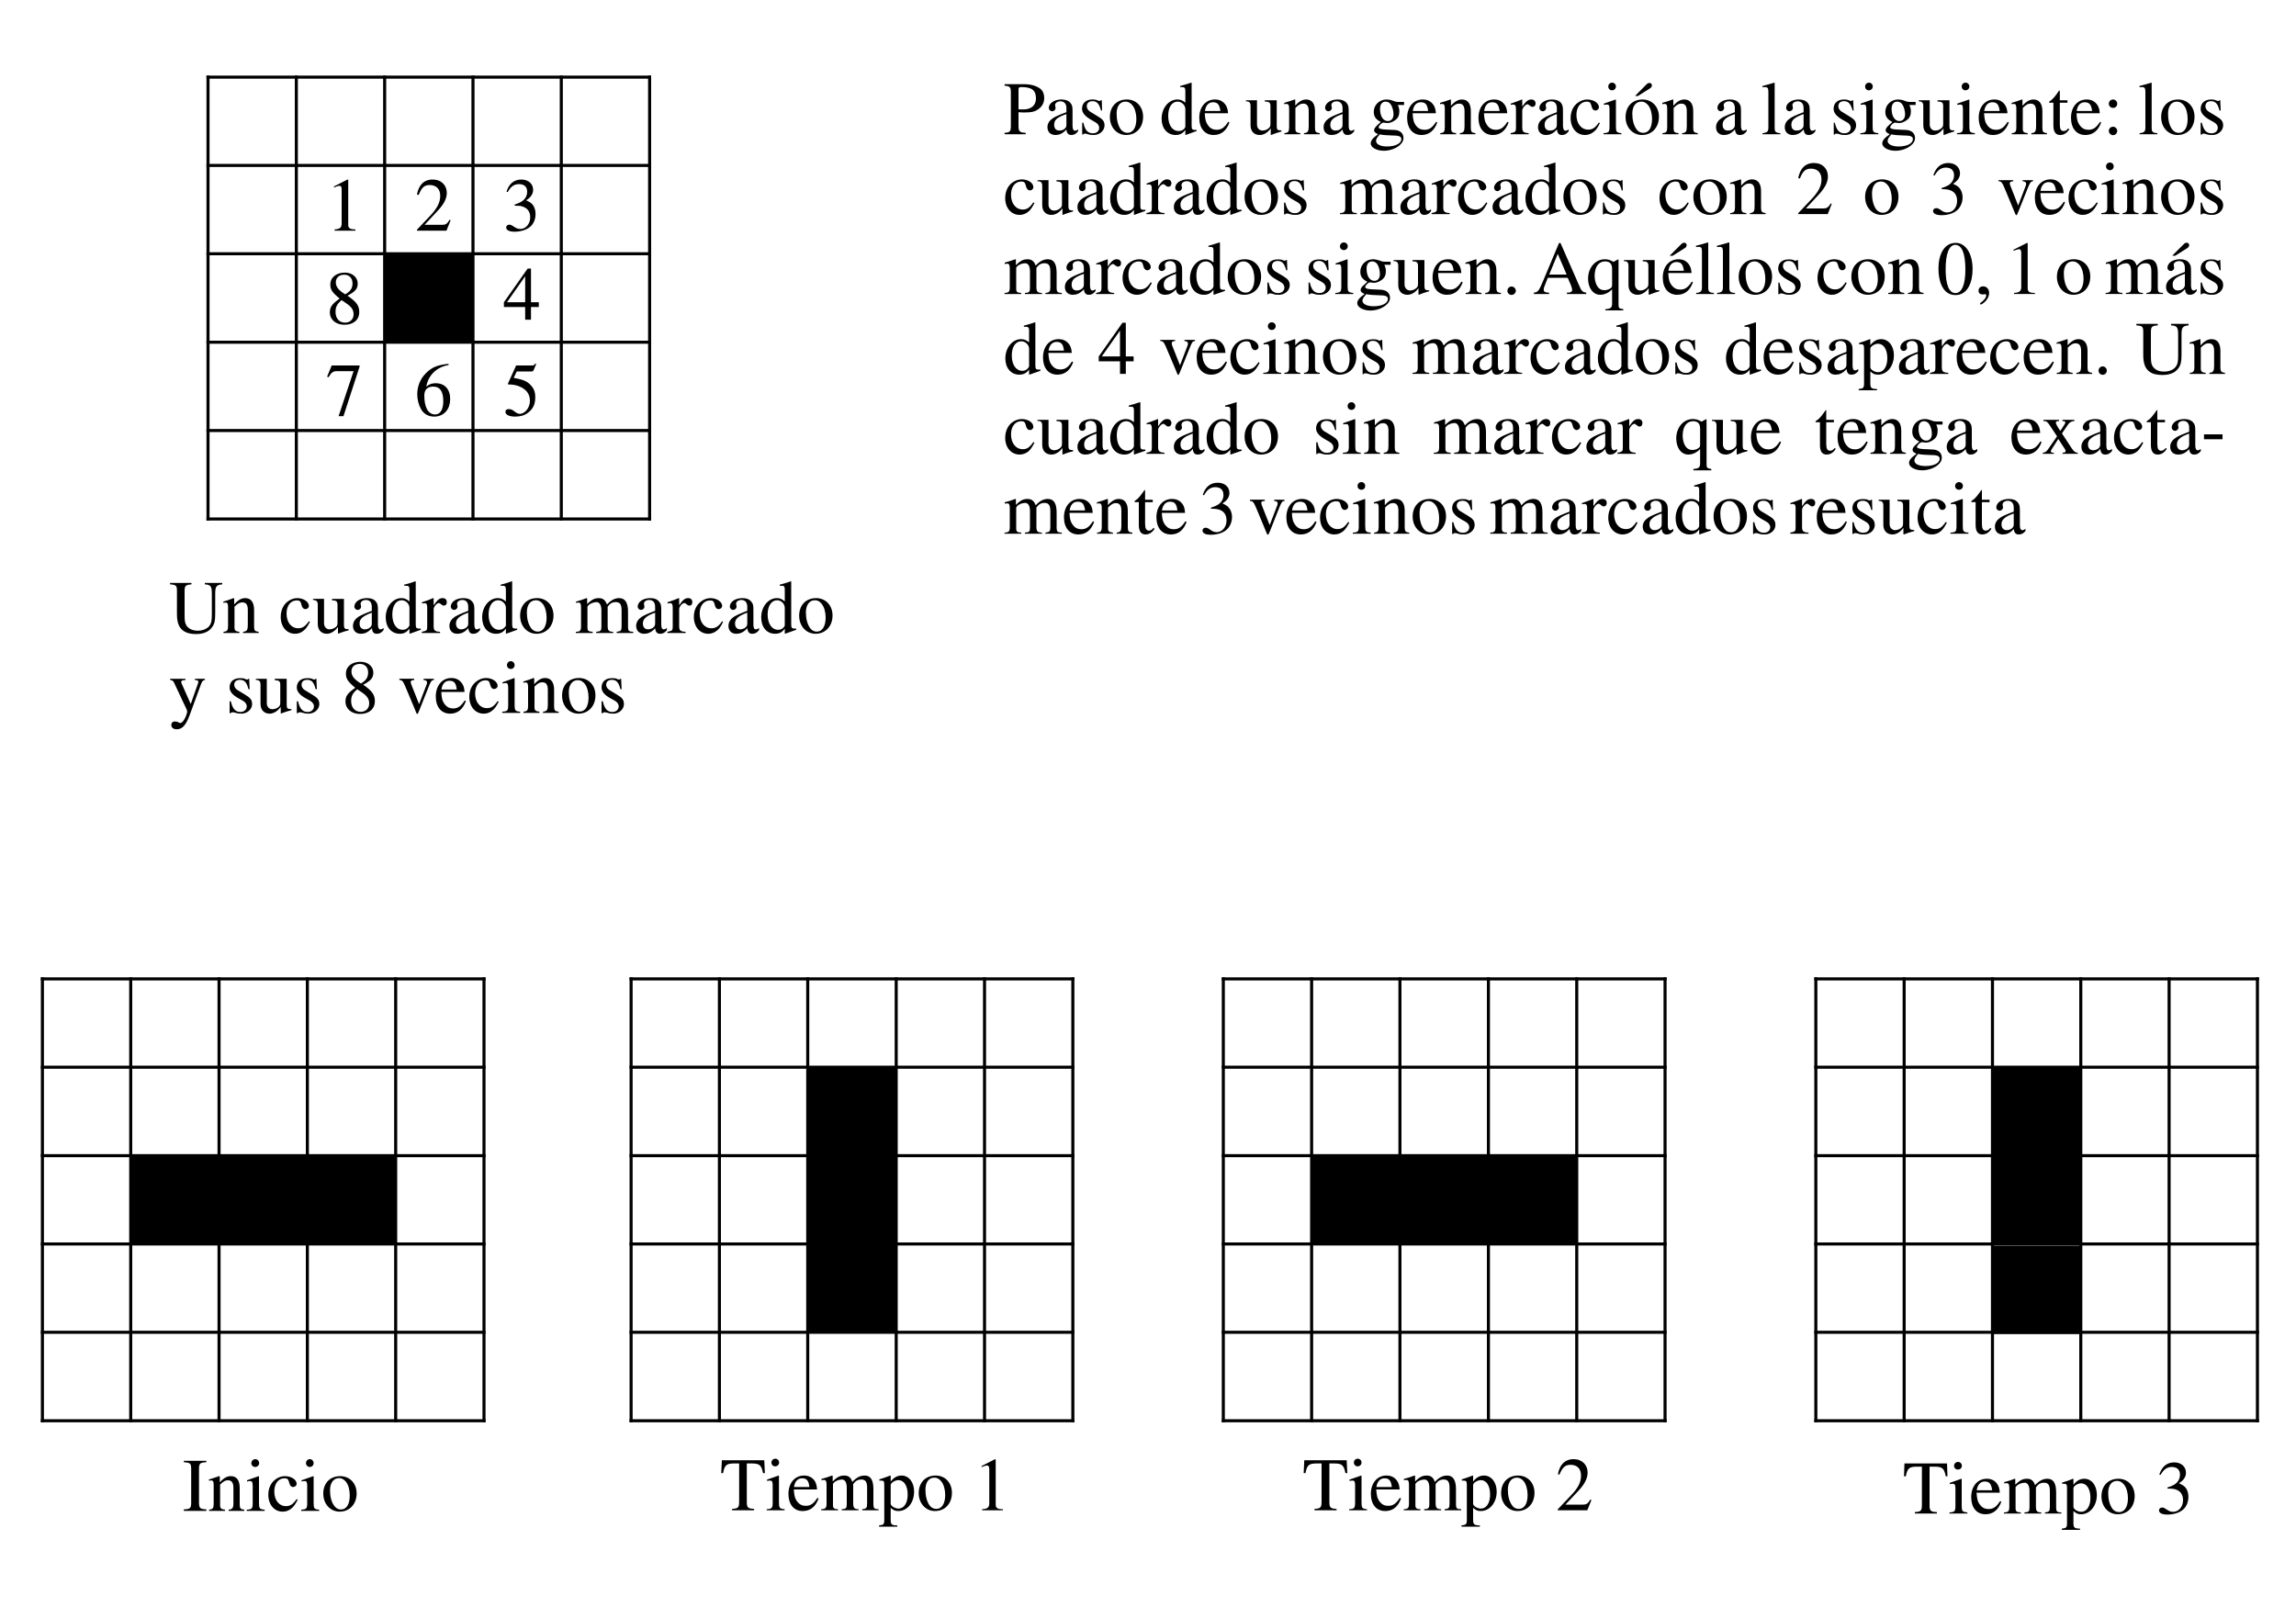 <?xml version="1.0" encoding="UTF-8"?>
<!DOCTYPE svg PUBLIC "-//W3C//DTD SVG 1.1//EN" "http://www.w3.org/Graphics/SVG/1.1/DTD/svg11.dtd">
<!-- Creator: CorelDRAW X7 -->
<svg xmlns="http://www.w3.org/2000/svg" xml:space="preserve" width="150mm" height="105mm" version="1.1" shape-rendering="geometricPrecision" text-rendering="geometricPrecision" image-rendering="optimizeQuality" fill-rule="evenodd" clip-rule="evenodd"
viewBox="0 0 15000 10500"
 xmlns:xlink="http://www.w3.org/1999/xlink">
 <g id="Capa_x0020_1">
  <g id="_586100167280">
   <polyline fill="none" stroke="black" stroke-width="20" points="277,9293 277,9283 277,8705 277,8128 277,7551 277,6973 277,6396 277,6386 "/>
   <polyline fill="none" stroke="black" stroke-width="20" points="854,9293 854,9283 854,8705 854,8128 854,7551 854,6973 854,6396 854,6386 "/>
   <polyline fill="none" stroke="black" stroke-width="20" points="1431,9293 1431,9283 1431,8705 1431,8128 1431,7551 1431,6973 1431,6396 1431,6386 "/>
   <polyline fill="none" stroke="black" stroke-width="20" points="2008,9293 2008,9283 2008,8705 2008,8128 2008,7551 2008,6973 2008,6396 2008,6386 "/>
   <polyline fill="none" stroke="black" stroke-width="20" points="2585,9293 2585,9283 2585,8705 2585,8128 2585,7551 2585,6973 2585,6396 2585,6386 "/>
   <polyline fill="none" stroke="black" stroke-width="20" points="3162,9293 3162,9283 3162,8705 3162,8128 3162,7551 3162,6973 3162,6396 3162,6386 "/>
   <polyline fill="none" stroke="black" stroke-width="20" points="267,9283 277,9283 854,9283 1431,9283 2008,9283 2585,9283 3162,9283 3172,9283 "/>
   <polyline fill="none" stroke="black" stroke-width="20" points="267,8705 277,8705 854,8705 1431,8705 2008,8705 2585,8705 3162,8705 3172,8705 "/>
   <polyline fill="none" stroke="black" stroke-width="20" points="267,8128 277,8128 854,8128 1431,8128 2008,8128 2585,8128 3162,8128 3172,8128 "/>
   <polyline fill="none" stroke="black" stroke-width="20" points="267,7551 277,7551 854,7551 1431,7551 2008,7551 2585,7551 3162,7551 3172,7551 "/>
   <polyline fill="none" stroke="black" stroke-width="20" points="267,6973 277,6973 854,6973 1431,6973 2008,6973 2585,6973 3162,6973 3172,6973 "/>
   <polyline fill="none" stroke="black" stroke-width="20" points="267,6396 277,6396 854,6396 1431,6396 2008,6396 2585,6396 3162,6396 3172,6396 "/>
  </g>
  <g id="_586100163600">
   <polyline fill="none" stroke="black" stroke-width="20" points="4123,9293 4123,9283 4123,8705 4123,8128 4123,7551 4123,6973 4123,6396 4123,6386 "/>
   <polyline fill="none" stroke="black" stroke-width="20" points="4700,9293 4700,9283 4700,8705 4700,8128 4700,7551 4700,6973 4700,6396 4700,6386 "/>
   <polyline fill="none" stroke="black" stroke-width="20" points="5277,9293 5277,9283 5277,8705 5277,8128 5277,7551 5277,6973 5277,6396 5277,6386 "/>
   <polyline fill="none" stroke="black" stroke-width="20" points="5855,9293 5855,9283 5855,8705 5855,8128 5855,7551 5855,6973 5855,6396 5855,6386 "/>
   <polyline fill="none" stroke="black" stroke-width="20" points="6432,9293 6432,9283 6432,8705 6432,8128 6432,7551 6432,6973 6432,6396 6432,6386 "/>
   <polyline fill="none" stroke="black" stroke-width="20" points="7009,9293 7009,9283 7009,8705 7009,8128 7009,7551 7009,6973 7009,6396 7009,6386 "/>
   <polyline fill="none" stroke="black" stroke-width="20" points="4113,9283 4123,9283 4700,9283 5277,9283 5855,9283 6432,9283 7009,9283 7019,9283 "/>
   <polyline fill="none" stroke="black" stroke-width="20" points="4113,8705 4123,8705 4700,8705 5277,8705 5855,8705 6432,8705 7009,8705 7019,8705 "/>
   <polyline fill="none" stroke="black" stroke-width="20" points="4113,8128 4123,8128 4700,8128 5277,8128 5855,8128 6432,8128 7009,8128 7019,8128 "/>
   <polyline fill="none" stroke="black" stroke-width="20" points="4113,7551 4123,7551 4700,7551 5277,7551 5855,7551 6432,7551 7009,7551 7019,7551 "/>
   <polyline fill="none" stroke="black" stroke-width="20" points="4113,6973 4123,6973 4700,6973 5277,6973 5855,6973 6432,6973 7009,6973 7019,6973 "/>
   <polyline fill="none" stroke="black" stroke-width="20" points="4113,6396 4123,6396 4700,6396 5277,6396 5855,6396 6432,6396 7009,6396 7019,6396 "/>
  </g>
  <g id="_586100162064">
   <polyline fill="none" stroke="black" stroke-width="20" points="7992,9293 7992,9283 7992,8705 7992,8128 7992,7551 7992,6973 7992,6396 7992,6386 "/>
   <polyline fill="none" stroke="black" stroke-width="20" points="8569,9293 8569,9283 8569,8705 8569,8128 8569,7551 8569,6973 8569,6396 8569,6386 "/>
   <polyline fill="none" stroke="black" stroke-width="20" points="9146,9293 9146,9283 9146,8705 9146,8128 9146,7551 9146,6973 9146,6396 9146,6386 "/>
   <polyline fill="none" stroke="black" stroke-width="20" points="9724,9293 9724,9283 9724,8705 9724,8128 9724,7551 9724,6973 9724,6396 9724,6386 "/>
   <polyline fill="none" stroke="black" stroke-width="20" points="10301,9293 10301,9283 10301,8705 10301,8128 10301,7551 10301,6973 10301,6396 10301,6386 "/>
   <polyline fill="none" stroke="black" stroke-width="20" points="10878,9293 10878,9283 10878,8705 10878,8128 10878,7551 10878,6973 10878,6396 10878,6386 "/>
   <polyline fill="none" stroke="black" stroke-width="20" points="7982,9283 7992,9283 8569,9283 9146,9283 9724,9283 10301,9283 10878,9283 10888,9283 "/>
   <polyline fill="none" stroke="black" stroke-width="20" points="7982,8705 7992,8705 8569,8705 9146,8705 9724,8705 10301,8705 10878,8705 10888,8705 "/>
   <polyline fill="none" stroke="black" stroke-width="20" points="7982,8128 7992,8128 8569,8128 9146,8128 9724,8128 10301,8128 10878,8128 10888,8128 "/>
   <polyline fill="none" stroke="black" stroke-width="20" points="7982,7551 7992,7551 8569,7551 9146,7551 9724,7551 10301,7551 10878,7551 10888,7551 "/>
   <polyline fill="none" stroke="black" stroke-width="20" points="7982,6973 7992,6973 8569,6973 9146,6973 9724,6973 10301,6973 10878,6973 10888,6973 "/>
   <polyline fill="none" stroke="black" stroke-width="20" points="7982,6396 7992,6396 8569,6396 9146,6396 9724,6396 10301,6396 10878,6396 10888,6396 "/>
  </g>
  <g id="_586100173168">
   <polyline fill="none" stroke="black" stroke-width="20" points="11863,9293 11863,9283 11863,8705 11863,8128 11863,7551 11863,6973 11863,6396 11863,6386 "/>
   <polyline fill="none" stroke="black" stroke-width="20" points="12440,9293 12440,9283 12440,8705 12440,8128 12440,7551 12440,6973 12440,6396 12440,6386 "/>
   <polyline fill="none" stroke="black" stroke-width="20" points="13017,9293 13017,9283 13017,8705 13017,8128 13017,7551 13017,6973 13017,6396 13017,6386 "/>
   <polyline fill="none" stroke="black" stroke-width="20" points="13594,9293 13594,9283 13594,8705 13594,8128 13594,7551 13594,6973 13594,6396 13594,6386 "/>
   <polyline fill="none" stroke="black" stroke-width="20" points="14171,9293 14171,9283 14171,8705 14171,8128 14171,7551 14171,6973 14171,6396 14171,6386 "/>
   <polyline fill="none" stroke="black" stroke-width="20" points="14748,9293 14748,9283 14748,8705 14748,8128 14748,7551 14748,6973 14748,6396 14748,6386 "/>
   <polyline fill="none" stroke="black" stroke-width="20" points="11853,9283 11863,9283 12440,9283 13017,9283 13594,9283 14171,9283 14748,9283 14758,9283 "/>
   <polyline fill="none" stroke="black" stroke-width="20" points="11853,8705 11863,8705 12440,8705 13017,8705 13594,8705 14171,8705 14748,8705 14758,8705 "/>
   <polyline fill="none" stroke="black" stroke-width="20" points="11853,8128 11863,8128 12440,8128 13017,8128 13594,8128 14171,8128 14748,8128 14758,8128 "/>
   <polyline fill="none" stroke="black" stroke-width="20" points="11853,7551 11863,7551 12440,7551 13017,7551 13594,7551 14171,7551 14748,7551 14758,7551 "/>
   <polyline fill="none" stroke="black" stroke-width="20" points="11853,6973 11863,6973 12440,6973 13017,6973 13594,6973 14171,6973 14748,6973 14758,6973 "/>
   <polyline fill="none" stroke="black" stroke-width="20" points="11853,6396 11863,6396 12440,6396 13017,6396 13594,6396 14171,6396 14748,6396 14758,6396 "/>
  </g>
  <rect fill="black" x="2008" y="7551" width="577" height="577"/>
  <rect fill="black" x="1431" y="7551" width="577" height="577"/>
  <rect fill="black" x="854" y="7551" width="577" height="577"/>
  <rect fill="black" x="5277" y="7551" width="577" height="577"/>
  <rect fill="black" x="5277" y="8128" width="577" height="577"/>
  <rect fill="black" x="5277" y="6973" width="577" height="577"/>
  <rect fill="black" x="8569" y="7551" width="577" height="577"/>
  <rect fill="black" x="9146" y="7551" width="577" height="577"/>
  <rect fill="black" x="9724" y="7551" width="577" height="577"/>
  <rect fill="black" x="13017" y="7551" width="577" height="577"/>
  <rect fill="black" x="13017" y="8139" width="577" height="577"/>
  <rect fill="black" x="13017" y="6973" width="577" height="577"/>
  <path fill="black" fill-rule="nonzero" d="M1348 9872l0 -10c-41,-1 -48,-8 -48,-46l0 -216c0,-38 6,-44 48,-46l0 -9 -147 0 0 9c42,3 48,7 48,46l0 216c0,39 -6,45 -48,46l0 10 147 0zm248 0l0 -8c-24,-2 -30,-8 -30,-34l0 -109c0,-49 -20,-76 -58,-76 -23,0 -45,10 -71,40l-1 0 0 -39 -4 -1c-24,8 -40,14 -67,22l0 8c3,-1 9,-2 14,-2 14,0 17,8 17,32l0 120c0,29 -5,37 -30,39l0 8 104 0 0 -8c-25,-2 -32,-9 -32,-28l0 -136c23,-22 34,-28 51,-28 24,0 36,15 36,50l0 98c0,33 -6,42 -31,44l0 8 102 0zm97 -312c0,-14 -11,-26 -25,-26 -14,0 -26,12 -26,26 0,14 11,25 25,25 15,0 26,-11 26,-25zm36 312l0 -8c-33,-2 -37,-8 -37,-44l0 -173 -2 -2 -76 27 0 8c9,-3 16,-3 20,-3 13,0 17,8 17,31l0 112c0,38 -5,42 -39,44l0 8 117 0zm209 -77c-24,34 -42,46 -70,46 -45,0 -76,-39 -76,-96 0,-52 27,-86 67,-86 17,0 24,5 29,24l3 10c4,15 13,23 23,23 13,0 24,-9 24,-21 0,-27 -35,-50 -76,-50 -24,0 -47,8 -67,25 -27,22 -42,56 -42,97 0,64 39,110 94,110 22,0 40,-7 57,-21 15,-12 25,-26 41,-57l-7 -4zm111 -235c0,-14 -11,-26 -25,-26 -14,0 -25,12 -25,26 0,14 11,25 25,25 14,0 25,-11 25,-25zm36 312l0 -8c-32,-2 -36,-8 -36,-44l0 -173 -2 -2 -77 27 0 8c9,-3 17,-3 21,-3 12,0 16,8 16,31l0 112c0,38 -5,42 -39,44l0 8 117 0zm245 -114c0,-68 -47,-113 -107,-113 -67,0 -111,46 -111,114 0,69 47,118 107,118 66,0 111,-51 111,-119zm-45 13c0,57 -21,92 -58,92 -18,0 -33,-9 -44,-25 -19,-26 -27,-62 -27,-101 0,-49 24,-79 58,-79 21,0 35,10 47,25 16,20 24,54 24,88z"/>
  <path fill="black" fill-rule="nonzero" d="M4997 9625l-4 -84 -277 0 -4 84 12 0c10,-54 23,-63 75,-63l30 0 0 246c0,43 -5,48 -46,51l0 9 144 0 0 -9c-41,-2 -48,-8 -48,-46l0 -251 30 0c52,0 65,9 76,63l12 0zm93 -69c0,-14 -11,-25 -25,-25 -14,0 -25,11 -25,25 0,14 10,25 24,25 15,0 26,-11 26,-25zm36 312l0 -7c-33,-3 -37,-8 -37,-45l0 -173 -2 -2 -76 27 0 8c9,-2 16,-2 21,-2 12,0 16,8 16,31l0 112c0,37 -5,42 -39,44l0 7 117 0zm214 -81c-24,37 -43,52 -76,52 -23,0 -41,-9 -55,-27 -18,-24 -20,-43 -23,-80l152 0c-2,-27 -7,-43 -16,-57 -16,-22 -39,-34 -69,-34 -62,0 -102,51 -102,120 0,68 35,112 93,112 50,0 84,-28 104,-82l-8 -4zm-153 -71c6,-37 25,-57 53,-57 32,0 43,17 48,57l-101 0zm553 152l0 -7 -13 -1c-14,-1 -21,-7 -21,-30l0 -100c0,-58 -17,-89 -57,-89 -29,0 -54,13 -81,42 -8,-29 -25,-42 -52,-42 -22,0 -43,5 -75,38l-1 0 0 -36 -4 -2c-26,10 -42,15 -69,22l0 9c6,-2 10,-2 16,-2 13,0 17,8 17,32l0 123c0,28 -7,35 -35,36l0 7 110 0 0 -7c-26,-1 -33,-6 -33,-27l0 -138c0,-1 2,-4 6,-8 10,-12 34,-21 52,-21 22,0 32,21 32,55l0 104c0,30 -5,33 -33,35l0 7 110 0 0 -7c-28,-1 -35,-8 -35,-40l0 -124c15,-21 30,-30 53,-30 28,0 38,16 38,55l0 102c0,29 -5,34 -32,37l0 7 107 0zm79 -226l-3 -1c-26,10 -44,17 -71,25l0 8c4,0 8,0 12,0 17,0 20,5 20,28l0 231c0,26 -5,31 -34,34l0 8 119 0 0 -8c-37,-1 -43,-6 -43,-37l0 -78c18,16 29,21 50,21 59,0 103,-55 103,-127 0,-61 -34,-105 -82,-105 -28,0 -49,12 -71,39l0 -38zm0 61c0,-14 28,-32 50,-32 37,0 61,37 61,95 0,54 -24,91 -60,91 -23,0 -51,-17 -51,-32l0 -122zm400 51c0,-68 -46,-113 -106,-113 -67,0 -111,46 -111,115 0,68 47,117 106,117 67,0 111,-50 111,-119zm-44 14c0,57 -22,91 -58,91 -18,0 -34,-8 -45,-24 -18,-27 -26,-62 -26,-102 0,-49 23,-78 57,-78 22,0 35,10 47,25 16,20 25,54 25,88zm377 100l0 -7c-37,0 -47,-9 -47,-30l0 -295 -4 -2 -88 45 0 7 13 -5c9,-3 17,-6 22,-6 10,0 15,8 15,25l0 221c0,28 -10,38 -47,40l0 7 136 0z"/>
  <path fill="black" fill-rule="nonzero" d="M8802 9625l-4 -84 -277 0 -4 84 12 0c10,-54 23,-63 76,-63l29 0 0 246c0,43 -5,48 -46,51l0 9 144 0 0 -9c-40,-2 -47,-8 -47,-46l0 -251 29 0c52,0 65,9 76,63l12 0zm93 -69c0,-14 -11,-25 -25,-25 -14,0 -25,11 -25,25 0,14 11,25 24,25 15,0 26,-11 26,-25zm36 312l0 -7c-32,-3 -36,-8 -36,-45l0 -173 -2 -2 -77 27 0 8c9,-2 16,-2 21,-2 12,0 16,8 16,31l0 112c0,37 -5,42 -39,44l0 7 117 0zm214 -81c-24,37 -43,52 -76,52 -23,0 -41,-9 -55,-27 -18,-24 -20,-43 -23,-80l153 0c-2,-27 -7,-43 -17,-57 -16,-22 -38,-34 -69,-34 -62,0 -102,51 -102,120 0,68 35,112 94,112 49,0 84,-28 103,-82l-8 -4zm-153 -71c6,-37 25,-57 53,-57 32,0 43,17 48,57l-101 0zm554 152l0 -7 -13 -1c-15,-1 -21,-7 -21,-30l0 -100c0,-58 -18,-89 -58,-89 -28,0 -54,13 -80,42 -9,-29 -26,-42 -53,-42 -22,0 -43,5 -75,38l-1 0 0 -36 -4 -2c-25,10 -42,15 -69,22l0 9c7,-2 11,-2 16,-2 13,0 17,8 17,32l0 123c0,28 -7,35 -34,36l0 7 109 0 0 -7c-26,-1 -33,-6 -33,-27l0 -138c0,-1 3,-4 6,-8 10,-12 34,-21 53,-21 21,0 32,21 32,55l0 104c0,30 -6,33 -34,35l0 7 111 0 0 -7c-28,-1 -36,-8 -36,-40l0 -124c15,-21 30,-30 53,-30 28,0 38,16 38,55l0 102c0,29 -4,34 -32,37l0 7 108 0zm78 -226l-3 -1c-26,10 -44,17 -71,25l0 8c4,0 8,0 12,0 17,0 21,5 21,28l0 231c0,26 -6,31 -35,34l0 8 120 0 0 -8c-37,-1 -44,-6 -44,-37l0 -78c18,16 29,21 50,21 59,0 104,-55 104,-127 0,-61 -35,-105 -83,-105 -27,0 -49,12 -71,39l0 -38zm0 61c0,-14 28,-32 51,-32 36,0 60,37 60,95 0,54 -24,91 -60,91 -23,0 -51,-17 -51,-32l0 -122zm401 51c0,-68 -47,-113 -107,-113 -67,0 -111,46 -111,115 0,68 47,117 107,117 66,0 111,-50 111,-119zm-45 14c0,57 -21,91 -58,91 -18,0 -34,-8 -44,-24 -19,-27 -27,-62 -27,-102 0,-49 24,-78 58,-78 21,0 35,10 47,25 15,20 24,54 24,88zm417 33l-7 -3c-16,27 -27,33 -47,33l-116 0 82 -87c44,-47 63,-84 63,-123 0,-49 -36,-87 -91,-87 -61,0 -93,41 -103,99l10 2c20,-48 37,-64 73,-64 42,0 68,25 68,70 0,42 -17,79 -64,128l-88 93 0 6 193 0 27 -67z"/>
  <path fill="black" fill-rule="nonzero" d="M12723 9646l-3 -84 -278 0 -3 84 12 0c10,-54 23,-63 75,-63l30 0 0 246c0,43 -5,48 -46,51l0 9 144 0 0 -9c-41,-2 -48,-8 -48,-45l0 -252 30 0c52,0 65,9 76,63l11 0zm94 -69c0,-14 -11,-25 -25,-25 -14,0 -26,11 -26,25 0,15 11,25 25,25 15,0 26,-10 26,-25zm36 312l0 -7c-33,-3 -37,-8 -37,-45l0 -173 -2 -2 -76 27 0 8c9,-2 16,-2 21,-2 12,0 16,8 16,31l0 112c0,37 -5,42 -39,44l0 7 117 0zm214 -81c-24,37 -43,52 -76,52 -23,0 -41,-9 -55,-27 -18,-24 -20,-43 -23,-80l152 0c-2,-27 -7,-43 -17,-57 -15,-22 -38,-34 -68,-34 -62,0 -102,51 -102,120 0,68 35,112 93,112 50,0 84,-28 104,-82l-8 -4zm-153 -71c6,-37 25,-57 52,-57 33,0 43,17 49,57l-101 0zm553 152l0 -7 -13 -1c-14,-1 -21,-7 -21,-30l0 -100c0,-58 -17,-89 -57,-89 -29,0 -54,13 -81,42 -9,-29 -25,-42 -52,-42 -22,0 -43,5 -76,38l-1 0 0 -36 -3 -2c-26,10 -42,15 -69,22l0 9c6,-2 10,-2 16,-2 13,0 17,8 17,32l0 123c0,29 -7,35 -35,36l0 7 110 0 0 -7c-26,-1 -34,-6 -34,-27l0 -138c0,-1 3,-4 7,-8 10,-12 34,-21 52,-21 21,0 32,21 32,55l0 104c0,30 -5,33 -33,35l0 7 110 0 0 -7c-28,-1 -35,-7 -35,-40l0 -124c15,-21 29,-30 53,-30 28,0 38,16 38,55l0 102c0,29 -5,34 -32,37l0 7 107 0zm79 -226l-3 -1c-26,11 -44,17 -71,25l0 8c4,0 8,0 12,0 17,0 20,5 20,28l0 231c0,26 -5,31 -34,34l0 8 119 0 0 -8c-37,-1 -43,-6 -43,-37l0 -78c18,16 29,21 50,21 58,0 103,-55 103,-127 0,-61 -34,-105 -82,-105 -28,0 -49,12 -71,39l0 -38zm0 61c0,-14 27,-32 50,-32 37,0 61,37 61,95 0,54 -24,91 -60,91 -23,0 -51,-17 -51,-32l0 -122zm400 51c0,-68 -46,-113 -106,-113 -67,0 -111,46 -111,115 0,68 46,117 106,117 67,0 111,-50 111,-119zm-44 14c0,57 -22,91 -58,91 -18,0 -34,-8 -45,-24 -18,-27 -26,-62 -26,-102 0,-49 23,-78 57,-78 21,0 35,10 47,25 16,20 25,54 25,88zm213 -152c20,-36 43,-52 73,-52 33,0 54,17 54,50 0,31 -16,53 -40,67 -10,6 -23,11 -42,17l0 7c28,0 40,2 51,5 34,10 51,34 51,72 0,42 -28,75 -64,75 -14,0 -24,-2 -43,-15 -14,-10 -21,-13 -30,-13 -11,0 -20,8 -20,18 0,18 19,28 55,28 44,0 91,-14 115,-46 14,-18 22,-43 22,-69 0,-26 -7,-48 -21,-64 -11,-10 -20,-16 -41,-26 33,-19 46,-44 46,-68 0,-40 -31,-68 -77,-68 -52,0 -83,34 -97,80l8 2z"/>
  <g id="_586107192416">
   <polyline fill="none" stroke="black" stroke-width="20" points="1359,3401 1359,3391 1359,2813 1359,2236 1359,1658 1359,1081 1359,504 1359,494 "/>
   <polyline fill="none" stroke="black" stroke-width="20" points="1936,3401 1936,3391 1936,2813 1936,2236 1936,1658 1936,1081 1936,504 1936,494 "/>
   <polyline fill="none" stroke="black" stroke-width="20" points="2513,3401 2513,3391 2513,2813 2513,2236 2513,1658 2513,1081 2513,504 2513,494 "/>
   <polyline fill="none" stroke="black" stroke-width="20" points="3090,3401 3090,3391 3090,2813 3090,2236 3090,1658 3090,1081 3090,504 3090,494 "/>
   <polyline fill="none" stroke="black" stroke-width="20" points="3667,3401 3667,3391 3667,2813 3667,2236 3667,1658 3667,1081 3667,504 3667,494 "/>
   <polyline fill="none" stroke="black" stroke-width="20" points="4244,3401 4244,3391 4244,2813 4244,2236 4244,1658 4244,1081 4244,504 4244,494 "/>
   <polyline fill="none" stroke="black" stroke-width="20" points="1349,3391 1359,3391 1936,3391 2513,3391 3090,3391 3667,3391 4244,3391 4254,3391 "/>
   <polyline fill="none" stroke="black" stroke-width="20" points="1349,2813 1359,2813 1936,2813 2513,2813 3090,2813 3667,2813 4244,2813 4254,2813 "/>
   <polyline fill="none" stroke="black" stroke-width="20" points="1349,2236 1359,2236 1936,2236 2513,2236 3090,2236 3667,2236 4244,2236 4254,2236 "/>
   <polyline fill="none" stroke="black" stroke-width="20" points="1349,1658 1359,1658 1936,1658 2513,1658 3090,1658 3667,1658 4244,1658 4254,1658 "/>
   <polyline fill="none" stroke="black" stroke-width="20" points="1349,1081 1359,1081 1936,1081 2513,1081 3090,1081 3667,1081 4244,1081 4254,1081 "/>
   <polyline fill="none" stroke="black" stroke-width="20" points="1349,504 1359,504 1936,504 2513,504 3090,504 3667,504 4244,504 4254,504 "/>
  </g>
  <rect fill="black" x="2513" y="1658" width="577" height="577"/>
  <path fill="black" fill-rule="nonzero" d="M1452 3809l-114 0 0 9c40,3 46,13 46,64l0 130c0,40 -2,60 -18,80 -16,18 -43,29 -75,29 -28,0 -49,-9 -63,-22 -20,-20 -22,-42 -22,-80l0 -155c0,-37 5,-42 45,-46l0 -9 -140 0 0 9c39,3 45,8 45,42l0 153c0,52 12,87 40,107 20,15 47,23 84,23 45,0 79,-13 99,-37 23,-25 27,-51 27,-99l0 -126c0,-47 5,-59 46,-63l0 -9zm238 327l0 -8c-24,-2 -30,-8 -30,-34l0 -109c0,-49 -20,-77 -58,-77 -23,0 -45,11 -71,40l-1 0 0 -38 -4 -2c-24,9 -40,15 -67,23l0 8c3,-1 9,-2 14,-2 14,0 17,8 17,32l0 120c0,29 -5,37 -30,39l0 8 104 0 0 -8c-25,-2 -32,-9 -32,-28l0 -136c23,-22 34,-28 51,-28 24,0 36,14 36,49l0 99c0,32 -6,42 -31,44l0 8 102 0zm328 -77c-24,34 -42,46 -70,46 -45,0 -76,-39 -76,-96 0,-52 27,-86 67,-86 18,0 24,5 29,23l3 11c4,15 13,23 24,23 13,0 23,-9 23,-21 0,-27 -35,-51 -76,-51 -23,0 -47,9 -67,26 -26,22 -41,56 -41,97 0,64 39,110 94,110 21,0 40,-7 56,-21 15,-12 25,-26 41,-57l-7 -4zm260 52l-3 0c-23,0 -28,-5 -28,-28l0 -170 -78 0 0 9c29,2 36,6 36,32l0 114c0,17 -3,22 -11,29 -13,10 -27,15 -42,15 -19,0 -35,-16 -35,-39l0 -160 -72 0 0 7c24,2 31,9 31,33l0 124c0,38 22,64 60,64 18,0 46,-10 71,-43l1 0 0 41 2 1c25,-10 43,-15 68,-22l0 -7zm228 -8c-9,7 -13,9 -21,9 -9,0 -16,-9 -16,-32l0 -95c0,-30 -2,-40 -13,-54 -12,-15 -31,-23 -59,-23 -22,0 -43,6 -57,15 -17,11 -25,27 -25,40 0,13 11,22 21,22 13,0 23,-10 23,-20 0,-10 -3,-12 -3,-21 0,-13 15,-24 35,-24 22,0 38,14 38,45l0 26c-55,21 -74,31 -89,40 -19,13 -34,33 -34,58 0,33 21,52 52,52 21,0 45,-7 71,-36l1 0c2,26 13,36 31,36 17,0 30,-5 45,-24l0 -14zm-77 -30c0,14 -3,21 -17,31 -8,5 -19,8 -29,8 -19,0 -34,-12 -34,-38 0,-15 5,-27 17,-38 12,-11 33,-22 63,-33l0 70zm320 42l0 -8c-8,0 -9,0 -11,0 -18,0 -22,-5 -22,-28l0 -280 -2 -1c-24,9 -41,14 -73,22l0 8c4,-1 7,-1 11,-1 18,0 23,5 23,26l0 77c-19,-16 -32,-22 -52,-22 -57,0 -103,56 -103,126 0,64 37,107 92,107 27,0 46,-10 63,-34l0 32 2 2 72 -26zm-74 -30c0,4 -3,9 -8,14 -9,10 -21,16 -36,16 -42,0 -68,-40 -68,-100 0,-56 24,-93 61,-93 27,0 51,23 51,50l0 113zm158 -176l-3 -1c-26,11 -44,18 -73,27l0 8c7,-1 12,-2 18,-2 12,0 16,8 16,30l0 123c0,25 -3,28 -35,34l0 8 119 0 0 -8c-34,-1 -42,-9 -42,-37l0 -111c0,-16 21,-40 34,-40 3,0 8,2 13,7 8,7 14,10 20,10 12,0 19,-9 19,-22 0,-17 -10,-27 -27,-27 -21,0 -34,11 -59,47l0 -46zm303 194c-9,7 -14,9 -22,9 -9,0 -15,-9 -15,-32l0 -95c0,-30 -2,-40 -14,-54 -12,-15 -30,-23 -58,-23 -22,0 -43,6 -57,15 -17,11 -25,27 -25,40 0,13 11,22 21,22 13,0 23,-10 23,-20 0,-10 -3,-12 -3,-21 0,-13 15,-24 35,-24 22,0 38,14 38,45l0 26c-56,21 -74,31 -89,40 -19,13 -34,33 -34,58 0,33 21,52 51,52 22,0 46,-7 72,-36l1 0c2,26 13,36 31,36 17,0 30,-5 45,-24l0 -14zm-77 -30c0,14 -3,21 -17,31 -9,5 -19,8 -29,8 -19,0 -34,-12 -34,-38 0,-15 5,-27 17,-38 12,-11 32,-22 63,-33l0 70zm320 42l0 -8c-8,0 -9,0 -11,0 -18,0 -22,-5 -22,-28l0 -280 -2 -1c-24,9 -41,14 -73,22l0 8c4,-1 7,-1 11,-1 18,0 23,5 23,26l0 77c-19,-16 -33,-22 -52,-22 -57,0 -103,56 -103,126 0,64 36,107 91,107 28,0 47,-10 64,-34l0 32 1 2 73 -26zm-74 -30c0,4 -3,9 -8,14 -9,10 -21,16 -36,16 -42,0 -69,-40 -69,-100 0,-56 25,-93 62,-93 27,0 51,23 51,50l0 113zm311 -63c0,-69 -47,-114 -107,-114 -67,0 -111,46 -111,115 0,69 47,118 107,118 66,0 111,-51 111,-119zm-45 13c0,57 -22,92 -58,92 -18,0 -34,-9 -45,-25 -18,-27 -26,-62 -26,-101 0,-50 24,-79 58,-79 21,0 35,10 47,25 15,20 24,54 24,88zm566 101l0 -8 -13 -1c-15,-1 -21,-7 -21,-29l0 -101c0,-58 -18,-89 -58,-89 -28,0 -53,13 -80,42 -9,-28 -26,-42 -52,-42 -23,0 -43,5 -76,38l-1 0 0 -36 -4 -2c-25,10 -41,15 -69,23l0 8c7,-1 11,-2 16,-2 13,0 17,8 17,33l0 122c0,29 -6,36 -34,36l0 8 110 0 0 -8c-27,-1 -34,-6 -34,-27l0 -137c0,-1 3,-5 6,-9 10,-11 34,-21 53,-21 21,0 32,21 32,55l0 104c0,30 -6,33 -34,35l0 8 111 0 0 -8c-28,0 -36,-7 -36,-39l0 -125c15,-21 30,-30 53,-30 28,0 38,16 38,55l0 102c0,29 -4,34 -32,37l0 8 108 0zm220 -33c-9,7 -14,9 -22,9 -9,0 -15,-9 -15,-32l0 -95c0,-30 -2,-40 -14,-54 -12,-15 -30,-23 -58,-23 -22,0 -43,6 -57,15 -17,11 -25,27 -25,40 0,13 11,22 21,22 13,0 23,-10 23,-20 0,-10 -3,-12 -3,-21 0,-13 15,-24 34,-24 23,0 39,14 39,45l0 26c-56,21 -74,31 -89,40 -19,13 -35,33 -35,58 0,33 22,52 52,52 22,0 46,-7 72,-36l0 0c3,26 14,36 32,36 17,0 30,-5 45,-24l0 -14zm-77 -30c0,14 -3,21 -17,31 -9,5 -19,8 -29,8 -19,0 -34,-12 -34,-38 0,-15 5,-27 17,-38 12,-11 32,-22 63,-33l0 70zm157 -164l-3 -1c-26,11 -44,18 -73,27l0 8c7,-1 11,-2 17,-2 13,0 17,8 17,30l0 123c0,25 -3,28 -35,34l0 8 119 0 0 -8c-34,-1 -42,-9 -42,-37l0 -111c0,-16 20,-40 34,-40 3,0 8,2 13,7 8,7 13,10 20,10 12,0 19,-9 19,-22 0,-17 -10,-27 -27,-27 -21,0 -35,11 -59,47l0 -46zm281 150c-24,34 -42,46 -70,46 -46,0 -77,-39 -77,-96 0,-52 28,-86 68,-86 17,0 24,5 29,23l3 11c4,15 12,23 23,23 13,0 24,-9 24,-21 0,-27 -35,-51 -77,-51 -23,0 -46,9 -66,26 -27,22 -42,56 -42,97 0,64 39,110 94,110 21,0 40,-7 57,-21 15,-12 25,-26 40,-57l-6 -4zm241 44c-9,7 -14,9 -22,9 -9,0 -15,-9 -15,-32l0 -95c0,-30 -2,-40 -14,-54 -12,-15 -30,-23 -58,-23 -22,0 -43,6 -57,15 -17,11 -25,27 -25,40 0,13 11,22 21,22 13,0 23,-10 23,-20 0,-10 -3,-12 -3,-21 0,-13 15,-24 34,-24 23,0 39,14 39,45l0 26c-56,21 -74,31 -89,40 -19,13 -34,33 -34,58 0,33 21,52 51,52 22,0 46,-7 72,-36l1 0c2,26 13,36 31,36 17,0 30,-5 45,-24l0 -14zm-77 -30c0,14 -3,21 -17,31 -9,5 -19,8 -29,8 -19,0 -34,-12 -34,-38 0,-15 5,-27 17,-38 12,-11 32,-22 63,-33l0 70zm320 42l0 -8c-8,0 -9,0 -11,0 -18,0 -22,-5 -22,-28l0 -280 -2 -1c-24,9 -41,14 -73,22l0 8c4,-1 7,-1 11,-1 18,0 22,5 22,26l0 77c-18,-16 -32,-22 -51,-22 -57,0 -103,56 -103,126 0,64 36,107 91,107 28,0 47,-10 63,-34l0 32 2 2 73 -26zm-75 -30c0,4 -2,9 -7,14 -9,10 -21,16 -36,16 -42,0 -69,-40 -69,-100 0,-56 25,-93 62,-93 27,0 50,23 50,50l0 113zm312 -63c0,-69 -47,-114 -107,-114 -67,0 -111,46 -111,115 0,69 47,118 107,118 66,0 111,-51 111,-119zm-45 13c0,57 -22,92 -58,92 -18,0 -34,-9 -45,-25 -18,-27 -26,-62 -26,-101 0,-50 24,-79 58,-79 21,0 35,10 46,25 16,20 25,54 25,88zm-4055 400l-66 0 0 8c15,0 23,4 23,12 0,2 -1,5 -2,9l-48 136 -55 -124c-3,-6 -7,-14 -7,-20 0,-9 7,-12 28,-13l0 -8 -101 0 0 7c13,2 21,7 26,18l65 139c10,20 21,42 21,50 0,8 -10,39 -20,53 -7,12 -17,22 -24,22 -3,0 -8,-1 -13,-4 -9,-5 -17,-6 -26,-6 -12,0 -21,10 -21,23 0,16 13,28 35,28 37,0 60,-25 86,-95l74 -202c7,-18 13,-24 25,-25l0 -8zm213 74c-14,-8 -22,-23 -22,-34 0,-23 16,-33 37,-33 30,0 45,16 56,61l8 0 -3 -68 -5 0c-4,5 -6,5 -8,5 -4,0 -8,-1 -14,-4 -10,-5 -21,-5 -33,-5 -41,0 -68,22 -68,61 0,25 18,49 59,71l27 15c16,9 26,22 26,37 0,20 -16,37 -41,37 -34,0 -52,-22 -63,-70l-8 0 0 78 7 0c3,-5 6,-6 12,-6 5,0 10,0 22,4 12,4 26,5 36,5 38,0 70,-29 70,-62 0,-28 -12,-42 -44,-61l-51 -31zm352 124l-3 0c-23,0 -28,-5 -28,-28l0 -170 -78 0 0 9c29,2 36,6 36,32l0 114c0,17 -3,22 -11,29 -12,11 -27,15 -42,15 -19,0 -35,-16 -35,-39l0 -160 -72 0 0 7c24,2 31,9 31,33l0 124c0,38 22,64 60,64 18,0 47,-10 71,-43l1 0 0 41 2 1c25,-10 43,-15 68,-22l0 -7zm87 -124c-14,-8 -21,-23 -21,-34 0,-23 15,-33 37,-33 29,0 44,16 55,61l8 0 -3 -68 -5 0c-4,5 -6,5 -8,5 -3,0 -8,-1 -14,-4 -10,-5 -21,-5 -33,-5 -40,0 -68,22 -68,61 0,25 18,49 59,71l27 15c16,9 26,22 26,37 0,20 -16,37 -41,37 -34,0 -52,-22 -63,-70l-8 0 0 78 7 0c3,-5 6,-6 12,-6 5,0 11,0 22,4 12,4 26,5 36,5 38,0 70,-29 70,-62 0,-28 -12,-42 -44,-61l-51 -31zm458 72c0,-39 -16,-66 -76,-107 48,-26 66,-43 66,-80 0,-38 -34,-70 -83,-70 -55,0 -96,29 -96,77 0,32 10,51 61,93 -53,37 -64,56 -64,90 0,47 39,81 95,81 59,0 97,-33 97,-84zm-44 -187c0,31 -13,52 -47,72 -43,-26 -62,-49 -62,-79 0,-31 22,-49 55,-49 33,0 54,22 54,56zm-42 129c34,23 49,43 49,73 0,33 -23,55 -55,55 -37,0 -63,-26 -63,-71 0,-32 11,-53 40,-76l29 19zm472 -88l-68 0 0 8c15,1 23,6 23,16 0,5 -1,10 -3,14l-49 128 -50 -126c-3,-7 -5,-14 -5,-19 0,-8 6,-12 23,-13l0 -8 -97 0 0 8c19,1 24,6 45,57l59 141c2,5 3,8 4,11 4,9 6,13 9,13 3,0 7,-7 14,-25l63 -159c14,-33 17,-37 32,-38l0 -8zm201 142c-24,36 -43,52 -76,52 -22,0 -41,-9 -55,-28 -17,-23 -20,-43 -22,-80l152 0c-2,-27 -7,-43 -17,-56 -16,-23 -38,-35 -69,-35 -62,0 -102,51 -102,121 0,68 36,112 94,112 49,0 84,-29 103,-83l-8 -3zm-152 -72c5,-37 24,-57 52,-57 33,0 43,17 48,57l-100 0zm367 76c-24,34 -42,46 -70,46 -45,0 -77,-39 -77,-96 0,-52 28,-86 68,-86 17,0 24,5 29,24l3 10c4,15 13,23 23,23 13,0 24,-9 24,-21 0,-27 -35,-51 -76,-51 -24,0 -47,9 -67,26 -27,22 -42,56 -42,97 0,64 39,110 94,110 22,0 40,-7 57,-21 15,-12 25,-26 41,-57l-7 -4zm111 -235c0,-14 -11,-26 -25,-26 -14,0 -25,12 -25,26 0,14 11,25 25,25 14,0 25,-11 25,-25zm36 312l0 -8c-32,-2 -36,-8 -36,-44l0 -174 -2 -2 -77 28 0 8c9,-3 17,-3 21,-3 12,0 16,8 16,31l0 112c0,38 -5,42 -39,44l0 8 117 0zm252 0l0 -8c-24,-2 -30,-8 -30,-34l0 -109c0,-49 -21,-77 -58,-77 -23,0 -46,11 -71,40l-1 0 0 -38 -4 -2c-24,9 -40,15 -67,23l0 8c3,-1 8,-2 14,-2 14,0 17,8 17,32l0 120c0,29 -5,37 -30,39l0 8 104 0 0 -8c-25,-2 -32,-9 -32,-28l0 -136c22,-22 34,-28 51,-28 24,0 36,14 36,50l0 98c0,32 -6,42 -31,44l-1 8 103 0zm240 -114c0,-69 -47,-114 -107,-114 -67,0 -111,46 -111,115 0,69 47,118 107,118 66,0 111,-51 111,-119zm-45 13c0,57 -21,92 -58,92 -18,0 -34,-9 -44,-25 -19,-27 -27,-62 -27,-101 0,-50 24,-79 58,-79 21,0 35,10 47,25 15,20 24,54 24,88zm137 -48c-14,-8 -22,-23 -22,-34 0,-23 16,-33 37,-33 30,0 45,16 56,61l8 0 -3 -68 -5 0c-4,5 -6,5 -8,5 -4,0 -9,-1 -14,-4 -10,-5 -21,-5 -33,-5 -41,0 -68,22 -68,61 0,25 18,49 59,71l27 15c16,9 26,22 26,37 0,20 -16,37 -41,37 -34,0 -52,-22 -63,-70l-8 0 0 78 7 0c3,-5 6,-6 12,-6 5,0 10,0 22,4 12,4 26,5 36,5 38,0 69,-29 69,-62 0,-28 -11,-42 -43,-61l-51 -31z"/>
  <g id="_586107191712">
   <path fill="black" fill-rule="nonzero" d="M6563 550l0 10c36,3 41,9 41,45l0 212c0,42 -3,48 -41,51l0 9 138 0 0 -9c-40,-2 -47,-9 -47,-46l0 -89c14,1 22,2 34,2 53,0 78,-5 106,-30 18,-16 28,-39 28,-65 0,-25 -8,-45 -24,-59 -23,-18 -58,-31 -108,-31l-127 0zm91 36c0,-13 3,-17 18,-17 67,0 96,19 96,74 0,44 -29,72 -83,72 -10,0 -19,0 -31,-1l0 -128zm389 259c-8,7 -13,9 -21,9 -9,0 -15,-10 -15,-33l0 -94c0,-30 -2,-40 -14,-55 -12,-14 -31,-22 -59,-22 -22,0 -43,6 -56,15 -18,11 -26,26 -26,39 0,14 11,23 22,23 13,0 22,-11 22,-20 0,-11 -3,-12 -3,-21 0,-13 15,-24 35,-24 22,0 39,14 39,44l0 27c-56,21 -75,30 -89,40 -20,13 -35,32 -35,58 0,32 21,51 52,51 21,0 45,-6 72,-36l0 0c2,26 13,36 32,36 16,0 29,-5 44,-24l0 -13zm-76 -31c0,15 -3,22 -18,32 -8,5 -19,7 -28,7 -20,0 -34,-11 -34,-38 0,-15 4,-27 16,-38 13,-11 33,-21 64,-32l0 69zm154 -85c-14,-9 -21,-23 -21,-34 0,-23 16,-34 37,-34 30,0 44,17 56,61l7 0 -2 -67 -6 0c-4,4 -6,5 -8,5 -3,0 -8,-2 -13,-4 -11,-5 -22,-6 -34,-6 -40,0 -68,22 -68,61 0,25 19,49 60,72l26 15c16,9 26,21 26,37 0,20 -15,36 -41,36 -34,0 -52,-21 -62,-69l-8 0 0 77 6 0c3,-5 6,-6 12,-6 5,0 11,1 23,5 11,4 25,4 36,4 37,0 69,-29 69,-62 0,-28 -12,-41 -44,-60l-51 -31zm347 34c0,-68 -46,-113 -106,-113 -67,0 -111,46 -111,115 0,68 46,117 106,117 67,0 111,-50 111,-119zm-44 13c0,58 -22,92 -58,92 -18,0 -34,-9 -45,-24 -18,-27 -26,-63 -26,-102 0,-49 23,-78 57,-78 21,0 35,10 47,25 16,20 25,54 25,87zm394 80l0 -7c-8,0 -8,0 -11,0 -18,0 -22,-5 -22,-28l0 -280 -2 -1c-24,8 -41,13 -73,22l0 7c4,0 7,0 11,0 18,0 23,5 23,25l0 77c-19,-16 -32,-21 -52,-21 -57,0 -103,56 -103,126 0,63 37,106 92,106 27,0 46,-10 63,-33l0 32 2 1 72 -26zm-74 -29c0,3 -3,9 -7,14 -9,10 -22,15 -37,15 -42,0 -68,-39 -68,-100 0,-56 24,-92 62,-92 26,0 50,23 50,49l0 114zm280 -31c-24,37 -43,52 -76,52 -22,0 -41,-9 -54,-27 -18,-24 -21,-43 -23,-81l152 0c-2,-26 -7,-42 -17,-56 -16,-22 -38,-34 -68,-34 -63,0 -103,50 -103,120 0,68 36,112 94,112 50,0 84,-29 103,-82l-8 -4zm-152 -71c5,-37 25,-57 52,-57 33,0 43,17 49,57l-101 0zm500 127l-3 0c-23,0 -28,-5 -28,-28l0 -169 -78 0 0 8c30,2 37,6 37,32l0 115c0,17 -4,21 -12,28 -12,11 -27,15 -41,15 -20,0 -35,-16 -35,-39l0 -159 -72 0 0 7c23,1 30,8 30,33l0 124c0,38 22,63 60,63 19,0 47,-9 71,-42l1 0 0 40 2 2c25,-10 43,-16 68,-23l0 -7zm250 25l0 -7c-25,-3 -31,-8 -31,-35l0 -109c0,-49 -20,-76 -58,-76 -23,0 -45,11 -71,40l0 0 0 -39 -4 -1c-25,9 -41,14 -68,22l0 9c3,-2 9,-2 14,-2 14,0 18,8 18,32l0 120c0,29 -6,37 -31,39l0 7 104 0 0 -7c-25,-2 -32,-9 -32,-28l0 -137c23,-22 35,-28 51,-28 24,0 36,15 36,50l0 98c0,33 -6,43 -31,45l0 7 103 0zm225 -32c-8,7 -13,9 -21,9 -9,0 -15,-10 -15,-33l0 -94c0,-30 -2,-40 -14,-55 -12,-14 -31,-22 -58,-22 -23,0 -43,6 -57,15 -17,11 -25,26 -25,39 0,14 11,23 21,23 13,0 23,-11 23,-20 0,-11 -3,-12 -3,-21 0,-13 14,-24 34,-24 22,0 39,14 39,44l0 27c-56,21 -74,30 -89,40 -19,13 -35,32 -35,58 0,32 21,51 52,51 21,0 46,-6 72,-36l0 0c3,26 14,36 32,36 17,0 29,-5 44,-24l0 -13zm-76 -31c0,15 -3,22 -18,32 -8,5 -18,7 -28,7 -19,0 -34,-11 -34,-38 0,-15 5,-27 17,-38 12,-11 32,-21 63,-32l0 69zm402 -128l0 -20 -38 0c-10,0 -17,-1 -27,-5l-11 -4c-13,-5 -26,-7 -39,-7 -46,0 -83,36 -83,80 0,32 13,50 46,67 -7,7 -14,13 -21,19 -16,15 -23,25 -23,35 0,10 6,16 26,26 -35,25 -48,42 -48,60 0,26 38,48 85,48 36,0 73,-12 99,-32 20,-16 30,-32 30,-52 0,-30 -23,-51 -60,-52l-64 -3c-26,-2 -38,-6 -38,-14 0,-10 16,-27 29,-31l10 1c9,1 16,2 19,2 17,0 35,-8 51,-20 18,-13 26,-31 26,-57 0,-14 -3,-26 -10,-41l41 0zm-157 24c0,-29 14,-46 37,-46 15,0 28,8 36,23 9,17 15,40 15,60 0,27 -15,44 -37,44 -31,0 -51,-32 -51,-79l0 -2zm139 199c0,28 -38,48 -94,48 -43,0 -71,-15 -71,-36 0,-12 4,-19 24,-43 17,4 56,7 80,7 45,0 61,6 61,24zm227 -113c-24,37 -43,52 -76,52 -23,0 -41,-9 -55,-27 -17,-24 -20,-43 -22,-81l152 0c-2,-26 -7,-42 -17,-56 -16,-22 -38,-34 -69,-34 -62,0 -102,50 -102,120 0,68 36,112 94,112 49,0 84,-29 103,-82l-8 -4zm-152 -71c5,-37 24,-57 52,-57 33,0 43,17 48,57l-100 0zm409 152l0 -7c-24,-3 -30,-8 -30,-35l0 -109c0,-49 -20,-76 -58,-76 -23,0 -45,11 -71,40l-1 0 0 -39 -3 -1c-25,9 -41,14 -68,22l0 9c3,-2 9,-2 14,-2 14,0 17,8 17,32l0 120c0,29 -5,37 -30,39l0 7 104 0 0 -7c-25,-2 -32,-9 -32,-28l0 -137c23,-22 35,-28 51,-28 24,0 36,15 36,50l0 98c0,33 -6,43 -31,45l0 7 102 0zm209 -81c-24,37 -43,52 -76,52 -22,0 -41,-9 -54,-27 -18,-24 -21,-43 -23,-81l152 0c-2,-26 -7,-42 -17,-56 -16,-22 -38,-34 -69,-34 -62,0 -102,50 -102,120 0,68 36,112 94,112 49,0 84,-29 103,-82l-8 -4zm-152 -71c5,-37 24,-57 52,-57 33,0 43,17 49,57l-101 0zm249 -74l-2 -1c-26,10 -44,17 -73,27l0 8c7,-2 11,-2 17,-2 12,0 17,7 17,29l0 124c0,24 -4,28 -35,34l0 7 118 0 0 -7c-33,-2 -42,-9 -42,-37l0 -111c0,-16 21,-41 35,-41 3,0 7,3 13,8 8,7 13,9 19,9 12,0 20,-8 20,-22 0,-16 -11,-26 -28,-26 -20,0 -34,11 -59,46l0 -45zm303 194c-8,7 -13,9 -21,9 -9,0 -16,-10 -16,-33l0 -94c0,-30 -2,-40 -13,-55 -12,-14 -31,-22 -59,-22 -22,0 -43,6 -56,15 -18,11 -26,26 -26,39 0,14 11,23 22,23 12,0 22,-11 22,-20 0,-11 -3,-12 -3,-21 0,-13 15,-24 35,-24 22,0 38,14 38,44l0 27c-55,21 -74,30 -88,40 -20,13 -35,32 -35,58 0,32 21,51 52,51 21,0 45,-6 71,-36l1 0c2,26 13,36 32,36 16,0 29,-5 44,-24l0 -13zm-77 -31c0,15 -3,22 -17,32 -8,5 -19,7 -29,7 -19,0 -34,-11 -34,-38 0,-15 5,-27 17,-38 13,-11 33,-21 63,-32l0 69zm275 -14c-24,35 -42,47 -70,47 -46,0 -77,-40 -77,-97 0,-51 28,-86 68,-86 17,0 24,6 29,24l3 11c4,14 12,23 23,23 13,0 24,-10 24,-21 0,-28 -35,-51 -77,-51 -23,0 -46,9 -66,25 -27,22 -42,56 -42,97 0,64 39,110 94,110 21,0 40,-7 57,-21 15,-11 25,-26 40,-56l-6 -5zm111 -235c0,-14 -11,-25 -25,-25 -14,0 -25,11 -25,25 0,14 11,25 24,25 15,0 26,-11 26,-25zm36 312l0 -7c-32,-3 -36,-8 -36,-45l0 -173 -2 -2 -77 27 0 8c9,-2 16,-2 21,-2 12,0 16,7 16,31l0 112c0,37 -5,42 -39,44l0 7 117 0zm89 -250l19 0 76 -48c11,-7 15,-13 15,-21 0,-10 -6,-16 -17,-16 -7,0 -12,3 -21,12l-72 73zm156 136c0,-68 -47,-113 -107,-113 -67,0 -111,46 -111,115 0,68 47,117 107,117 66,0 111,-50 111,-119zm-45 13c0,58 -21,92 -58,92 -18,0 -34,-9 -44,-24 -19,-27 -27,-63 -27,-102 0,-49 24,-78 58,-78 21,0 35,10 47,25 15,20 24,54 24,87zm299 101l0 -7c-24,-3 -30,-8 -30,-35l0 -109c0,-49 -21,-76 -58,-76 -23,0 -46,11 -71,40l-1 0 0 -39 -4 -1c-24,9 -40,14 -68,22l0 9c4,-2 9,-2 15,-2 14,0 17,8 17,32l0 120c0,29 -5,37 -31,39l0 7 105 0 0 -7c-26,-2 -32,-9 -32,-28l0 -137c22,-22 34,-28 50,-28 25,0 36,15 36,50l0 98c0,33 -5,43 -30,45l-1 7 103 0zm319 -32c-9,7 -14,9 -22,9 -9,0 -15,-10 -15,-33l0 -94c0,-30 -2,-40 -14,-55 -12,-14 -30,-22 -58,-22 -22,0 -43,6 -57,15 -17,11 -25,26 -25,39 0,14 11,23 21,23 13,0 23,-11 23,-20 0,-11 -3,-12 -3,-21 0,-13 15,-24 35,-24 22,0 38,14 38,44l0 27c-56,21 -74,30 -89,40 -19,13 -34,32 -34,58 0,32 21,51 51,51 22,0 46,-6 72,-36l1 0c2,26 13,36 31,36 17,0 30,-5 45,-24l0 -13zm-77 -31c0,15 -3,22 -17,32 -9,5 -19,7 -29,7 -19,0 -34,-11 -34,-38 0,-15 5,-27 17,-38 12,-11 32,-21 63,-32l0 69zm297 63l0 -7c-31,-2 -37,-9 -37,-36l0 -292 -2 -2c-26,8 -44,13 -78,22l0 7c8,0 14,0 18,0 16,0 21,7 21,31l0 232c0,27 -7,35 -38,38l0 7 116 0zm229 -32c-8,7 -13,9 -21,9 -9,0 -16,-10 -16,-33l0 -94c0,-30 -1,-40 -13,-55 -12,-14 -31,-22 -59,-22 -22,0 -43,6 -56,15 -18,11 -26,26 -26,39 0,14 11,23 22,23 12,0 22,-11 22,-20 0,-11 -3,-12 -3,-21 0,-13 15,-24 35,-24 22,0 38,14 38,44l0 27c-55,21 -74,30 -88,40 -20,13 -35,32 -35,58 0,32 21,51 52,51 21,0 45,-6 71,-36l1 0c2,26 13,36 32,36 16,0 29,-5 44,-24l0 -13zm-77 -31c0,15 -2,22 -17,32 -8,5 -19,7 -28,7 -20,0 -35,-11 -35,-38 0,-15 5,-27 17,-38 13,-11 33,-21 63,-32l0 69zm248 -85c-14,-9 -21,-23 -21,-34 0,-23 15,-34 37,-34 29,0 44,17 56,61l7 0 -3 -67 -5 0c-4,4 -6,5 -8,5 -3,0 -8,-2 -14,-4 -10,-5 -21,-6 -33,-6 -40,0 -68,22 -68,61 0,25 18,49 59,72l27 15c16,9 26,21 26,37 0,20 -16,36 -41,36 -34,0 -52,-21 -63,-69l-7 0 0 77 6 0c3,-5 6,-6 12,-6 5,0 11,1 23,5 11,4 25,4 36,4 37,0 69,-29 69,-62 0,-28 -12,-41 -44,-60l-51 -31zm204 -164c0,-14 -11,-25 -25,-25 -14,0 -25,11 -25,25 0,14 10,25 24,25 15,0 26,-11 26,-25zm36 312l0 -7c-33,-3 -37,-8 -37,-45l0 -173 -2 -2 -76 27 0 8c9,-2 16,-2 21,-2 12,0 16,7 16,31l0 112c0,37 -5,42 -39,44l0 7 117 0zm244 -191l0 -20 -38 0c-9,0 -17,-1 -27,-5l-11 -4c-13,-5 -26,-7 -39,-7 -46,0 -83,36 -83,80 0,32 13,50 46,67 -7,7 -14,13 -21,19 -16,15 -23,25 -23,35 0,10 6,16 27,26 -36,25 -49,42 -49,60 0,26 38,48 86,48 35,0 73,-12 98,-32 21,-16 30,-32 30,-52 0,-30 -23,-51 -60,-52l-63 -3c-27,-2 -39,-6 -39,-14 0,-10 16,-27 30,-31l9 1c9,1 16,2 19,2 17,0 35,-8 51,-20 18,-13 26,-31 26,-57 0,-14 -3,-26 -10,-41l41 0zm-157 24c0,-29 14,-46 37,-46 15,0 28,8 36,23 9,17 15,40 15,60 0,27 -15,44 -37,44 -30,0 -51,-32 -51,-79l0 -2zm139 199c0,28 -37,48 -94,48 -43,0 -71,-15 -71,-36 0,-12 4,-19 24,-43 17,4 56,7 80,7 45,0 61,6 61,24zm270 -57l-3 0c-22,0 -28,-5 -28,-28l0 -169 -78 0 0 8c30,2 37,6 37,32l0 115c0,17 -4,21 -12,28 -12,11 -27,15 -41,15 -19,0 -35,-16 -35,-39l0 -159 -72 0 0 7c23,1 30,8 30,33l0 124c0,38 23,63 61,63 18,0 46,-9 70,-42l1 0 0 40 3 2c24,-10 42,-16 67,-23l0 -7zm99 -287c0,-14 -11,-25 -25,-25 -14,0 -25,11 -25,25 0,14 11,25 24,25 15,0 26,-11 26,-25zm36 312l0 -7c-32,-3 -36,-8 -36,-45l0 -173 -2 -2 -77 27 0 8c9,-2 16,-2 21,-2 12,0 16,7 16,31l0 112c0,37 -5,42 -39,44l0 7 117 0zm214 -81c-24,37 -43,52 -76,52 -23,0 -41,-9 -55,-27 -18,-24 -20,-43 -23,-81l153 0c-2,-26 -7,-42 -17,-56 -16,-22 -38,-34 -69,-34 -62,0 -102,50 -102,120 0,68 35,112 94,112 49,0 84,-29 103,-82l-8 -4zm-153 -71c6,-37 25,-57 53,-57 32,0 43,17 48,57l-101 0zm410 152l0 -7c-24,-3 -30,-8 -30,-35l0 -109c0,-49 -21,-76 -58,-76 -23,0 -46,11 -71,40l-1 0 0 -39 -4 -1c-24,9 -40,14 -67,22l0 9c3,-2 9,-2 14,-2 14,0 17,8 17,32l0 120c0,29 -5,37 -30,39l0 7 104 0 0 -7c-25,-2 -32,-9 -32,-28l0 -137c23,-22 34,-28 51,-28 24,0 36,15 36,50l0 98c0,33 -6,43 -31,45l0 7 102 0zm139 -38c-11,13 -19,17 -30,17 -18,0 -25,-12 -25,-44l0 -141 50 0 0 -16 -50 0 0 -57c0,-5 -1,-7 -4,-7 -3,5 -7,10 -10,14 -18,27 -35,45 -47,53 -6,3 -9,6 -9,9 0,2 1,3 2,4l26 0 0 148c0,42 15,63 44,63 24,0 43,-12 60,-37l-7 -6zm208 -43c-25,37 -43,52 -77,52 -22,0 -40,-9 -54,-27 -18,-24 -21,-43 -23,-81l152 0c-2,-26 -7,-42 -17,-56 -16,-22 -38,-34 -68,-34 -63,0 -103,50 -103,120 0,68 36,112 94,112 50,0 84,-29 103,-82l-7 -4zm-153 -71c5,-37 25,-57 52,-57 33,0 43,17 49,57l-101 0zm265 -47c0,-15 -12,-28 -27,-28 -16,0 -28,12 -28,28 0,15 13,27 28,27 15,0 27,-12 27,-27zm0 177c0,-14 -12,-27 -27,-27 -16,0 -28,12 -28,27 0,15 13,28 28,28 15,0 27,-13 27,-28zm262 22l0 -7c-31,-2 -37,-9 -37,-36l0 -292 -2 -2c-26,8 -44,13 -78,22l0 7c8,0 14,0 18,0 16,0 21,7 21,31l0 232c0,27 -7,35 -38,38l0 7 116 0zm243 -114c0,-68 -47,-113 -107,-113 -66,0 -111,46 -111,115 0,68 47,117 107,117 66,0 111,-50 111,-119zm-45 13c0,58 -21,92 -58,92 -18,0 -33,-9 -44,-24 -19,-27 -26,-63 -26,-102 0,-49 23,-78 57,-78 21,0 35,10 47,25 16,20 24,54 24,87zm137 -47c-14,-9 -21,-23 -21,-34 0,-23 15,-34 37,-34 29,0 44,17 55,61l8 0 -3 -67 -5 0c-4,4 -6,5 -8,5 -3,0 -8,-2 -14,-4 -10,-5 -21,-6 -33,-6 -40,0 -68,22 -68,61 0,25 18,49 59,72l27 15c16,9 26,21 26,37 0,20 -16,36 -41,36 -34,0 -52,-21 -63,-69l-8 0 0 77 7 0c3,-5 6,-6 12,-6 5,0 11,1 22,5 12,4 26,4 36,4 38,0 70,-29 70,-62 0,-28 -12,-41 -44,-60l-51 -31zm-7678 593c-24,35 -41,47 -69,47 -46,0 -77,-40 -77,-97 0,-51 27,-86 67,-86 18,0 24,6 29,24l3 11c4,14 13,23 24,23 13,0 23,-10 23,-21 0,-28 -34,-51 -76,-51 -23,0 -47,9 -67,25 -26,22 -41,57 -41,98 0,63 39,109 94,109 21,0 40,-7 57,-21 14,-11 24,-26 40,-56l-7 -5zm260 53l-3 0c-23,0 -28,-6 -28,-29l0 -169 -78 0 0 8c29,2 36,6 36,32l0 115c0,17 -3,21 -11,28 -12,11 -27,16 -41,16 -20,0 -36,-17 -36,-39l0 -160 -72 0 0 7c24,1 31,8 31,33l0 124c0,38 22,63 60,63 19,0 47,-9 71,-42l1 0 0 40 2 2c25,-10 43,-16 68,-23l0 -6z"/>
   <path fill="black" fill-rule="nonzero" d="M7239 1367c-8,7 -13,9 -21,9 -9,0 -15,-10 -15,-33l0 -94c0,-30 -2,-40 -14,-55 -12,-14 -31,-22 -58,-22 -23,0 -43,6 -57,15 -18,11 -25,27 -25,39 0,14 10,23 21,23 13,0 22,-11 22,-20 0,-11 -2,-12 -2,-21 0,-13 14,-24 34,-24 22,0 39,14 39,44l0 27c-56,21 -74,30 -89,40 -20,13 -35,32 -35,58 0,32 21,51 52,51 21,0 45,-6 72,-36l0 0c3,26 13,36 32,36 17,0 29,-5 44,-24l0 -13zm-76 -30c0,14 -3,21 -18,31 -8,5 -18,8 -28,8 -20,0 -34,-12 -34,-39 0,-15 5,-27 16,-38 13,-11 33,-21 64,-32l0 70zm320 41l0 -7c-9,0 -9,0 -12,0 -17,0 -21,-5 -21,-28l0 -280 -3 -1c-24,8 -41,13 -73,22l0 8c4,-1 7,-1 11,-1 19,0 23,5 23,25l0 77c-19,-16 -32,-21 -52,-21 -57,0 -103,56 -103,126 0,63 37,106 92,106 28,0 46,-10 63,-33l0 32 2 1 73 -26zm-75 -29c0,3 -3,9 -7,14 -9,10 -22,15 -37,15 -41,0 -68,-39 -68,-100 0,-56 24,-92 62,-92 26,0 50,23 50,49l0 114zm158 -176l-2 -1c-27,10 -44,17 -73,27l0 8c6,-2 11,-2 17,-2 12,0 17,8 17,29l0 124c0,24 -4,28 -35,34l0 7 118 0 0 -7c-33,-2 -42,-9 -42,-37l0 -111c0,-16 21,-41 35,-41 3,0 7,3 13,8 7,7 13,9 19,9 12,0 20,-8 20,-22 0,-16 -11,-26 -28,-26 -20,0 -34,11 -59,46l0 -45zm303 194c-9,7 -13,9 -21,9 -9,0 -16,-10 -16,-33l0 -94c0,-30 -2,-40 -13,-55 -12,-14 -31,-22 -59,-22 -22,0 -43,6 -57,15 -17,11 -25,27 -25,39 0,14 11,23 21,23 13,0 23,-11 23,-20 0,-11 -3,-12 -3,-21 0,-13 15,-24 35,-24 22,0 38,14 38,44l0 27c-55,21 -74,30 -89,40 -19,13 -34,32 -34,58 0,32 21,51 52,51 21,0 45,-6 71,-36l1 0c2,26 13,36 31,36 17,0 30,-5 45,-24l0 -13zm-77 -30c0,14 -3,21 -17,31 -8,5 -19,8 -29,8 -19,0 -34,-12 -34,-39 0,-15 5,-27 17,-38 12,-11 33,-21 63,-32l0 70zm320 41l0 -7c-8,0 -9,0 -11,0 -18,0 -22,-5 -22,-28l0 -280 -2 -1c-24,8 -41,13 -73,22l0 8c4,-1 7,-1 11,-1 18,0 23,5 23,25l0 77c-19,-16 -32,-21 -52,-21 -57,0 -103,56 -103,126 0,63 37,106 92,106 27,0 46,-10 63,-33l0 32 2 1 72 -26zm-74 -29c0,3 -3,9 -8,14 -9,10 -21,15 -36,15 -42,0 -68,-39 -68,-100 0,-56 24,-92 61,-92 27,0 51,23 51,49l0 114zm311 -64c0,-68 -46,-113 -107,-113 -66,0 -111,46 -111,115 0,68 47,117 107,117 67,0 111,-50 111,-119zm-44 13c0,58 -22,92 -59,92 -18,0 -33,-9 -44,-24 -18,-27 -26,-63 -26,-102 0,-49 23,-78 57,-78 21,0 35,10 47,25 16,20 25,54 25,87zm136 -47c-14,-9 -21,-23 -21,-34 0,-23 15,-34 37,-34 29,0 44,17 55,61l8 0 -3 -67 -5 0c-4,4 -6,5 -8,5 -3,0 -8,-2 -14,-4 -10,-5 -21,-5 -33,-5 -40,0 -68,21 -68,60 0,25 18,49 59,72l27 15c16,9 26,21 26,37 0,20 -16,36 -41,36 -34,0 -52,-21 -63,-69l-8 0 0 77 7 0c3,-5 6,-6 12,-6 5,0 11,1 22,5 12,4 26,4 37,4 37,0 69,-28 69,-62 0,-28 -12,-41 -44,-60l-51 -31zm689 148l0 -7 -13 -1c-15,-1 -22,-8 -22,-30l0 -100c0,-58 -17,-89 -57,-89 -28,0 -54,13 -80,42 -9,-29 -26,-42 -53,-42 -22,0 -43,4 -75,38l-1 0 0 -36 -4 -2c-25,9 -42,15 -69,22l0 9c7,-2 11,-2 16,-2 13,0 17,8 17,32l0 123c0,28 -7,35 -34,36l0 7 109 0 0 -7c-26,-1 -33,-6 -33,-27l0 -138c0,-1 3,-4 6,-8 10,-12 34,-21 53,-21 21,0 32,20 32,55l0 104c0,30 -6,33 -34,35l0 7 111 0 0 -7c-28,-1 -36,-8 -36,-40l0 -124c15,-21 30,-30 53,-30 28,0 38,16 38,55l0 102c0,28 -4,34 -32,37l0 7 108 0zm219 -32c-8,7 -13,9 -21,9 -9,0 -15,-10 -15,-33l0 -94c0,-30 -2,-40 -14,-55 -12,-14 -31,-22 -58,-22 -23,0 -43,6 -57,15 -17,11 -25,27 -25,39 0,14 11,23 21,23 13,0 23,-11 23,-20 0,-11 -3,-12 -3,-21 0,-13 14,-24 34,-24 22,0 39,14 39,44l0 27c-56,21 -74,30 -89,40 -19,13 -35,32 -35,58 0,32 22,51 52,51 21,0 46,-6 72,-36l0 0c3,26 14,36 32,36 17,0 30,-5 44,-24l0 -13zm-76 -30c0,14 -3,21 -18,31 -8,5 -18,8 -28,8 -19,0 -34,-12 -34,-39 0,-15 5,-27 17,-38 12,-11 32,-21 63,-32l0 70zm156 -164l-2 -1c-26,10 -44,17 -73,27l0 8c7,-2 11,-2 17,-2 12,0 17,8 17,29l0 124c0,24 -4,28 -35,34l0 7 118 0 0 -7c-33,-2 -42,-9 -42,-37l0 -111c0,-16 21,-41 35,-41 3,0 7,3 13,8 8,7 13,9 20,9 11,0 19,-8 19,-22 0,-16 -11,-26 -27,-26 -21,0 -35,11 -60,46l0 -45zm281 149c-23,35 -41,47 -69,47 -46,0 -77,-40 -77,-97 0,-51 27,-86 67,-86 18,0 25,6 29,24l3 11c4,14 13,23 24,23 13,0 23,-10 23,-21 0,-28 -34,-51 -76,-51 -23,0 -47,9 -66,25 -27,22 -42,57 -42,98 0,63 39,109 94,109 21,0 40,-7 57,-21 15,-11 24,-26 40,-56l-7 -5zm241 45c-8,7 -13,9 -21,9 -9,0 -15,-10 -15,-33l0 -94c0,-30 -2,-40 -14,-55 -12,-14 -31,-22 -58,-22 -22,0 -43,6 -57,15 -17,11 -25,27 -25,39 0,14 11,23 21,23 13,0 23,-11 23,-20 0,-11 -3,-12 -3,-21 0,-13 15,-24 34,-24 23,0 39,14 39,44l0 27c-56,21 -74,30 -89,40 -19,13 -35,32 -35,58 0,32 22,51 52,51 21,0 46,-6 72,-36l0 0c3,26 14,36 32,36 17,0 30,-5 44,-24l0 -13zm-76 -30c0,14 -3,21 -17,31 -9,5 -19,8 -29,8 -19,0 -34,-12 -34,-39 0,-15 5,-27 17,-38 12,-11 32,-21 63,-32l0 70zm320 41l0 -7c-9,0 -9,0 -11,0 -18,0 -22,-5 -22,-28l0 -280 -3 -1c-23,8 -41,13 -72,22l0 8c4,-1 7,-1 11,-1 18,0 22,5 22,25l0 77c-18,-16 -32,-21 -52,-21 -56,0 -102,56 -102,126 0,63 36,106 91,106 28,0 47,-10 63,-33l0 32 2 1 73 -26zm-75 -29c0,3 -3,9 -7,14 -9,10 -21,15 -37,15 -41,0 -68,-39 -68,-100 0,-56 24,-92 62,-92 27,0 50,23 50,49l0 114zm311 -64c0,-68 -46,-113 -106,-113 -67,0 -111,46 -111,115 0,68 47,117 106,117 67,0 111,-50 111,-119zm-44 13c0,58 -22,92 -58,92 -18,0 -34,-9 -45,-24 -18,-27 -26,-63 -26,-102 0,-49 23,-78 57,-78 22,0 35,10 47,25 16,20 25,54 25,87zm136 -47c-14,-9 -21,-23 -21,-34 0,-23 16,-34 37,-34 30,0 45,17 56,61l7 0 -2 -67 -6 0c-4,4 -5,5 -7,5 -4,0 -9,-2 -14,-4 -11,-5 -22,-5 -33,-5 -41,0 -69,21 -69,60 0,25 19,49 60,72l26 15c17,9 27,21 27,37 0,20 -16,36 -41,36 -34,0 -53,-21 -63,-69l-8 0 0 77 6 0c3,-5 6,-6 12,-6 6,0 11,1 23,5 11,4 26,4 36,4 38,0 69,-28 69,-62 0,-28 -12,-41 -43,-60l-52 -31zm503 71c-24,35 -42,47 -70,47 -45,0 -76,-40 -76,-97 0,-51 27,-86 67,-86 18,0 24,6 29,24l3 11c4,14 13,23 24,23 12,0 23,-10 23,-21 0,-28 -35,-51 -76,-51 -23,0 -47,9 -67,25 -27,22 -41,57 -41,98 0,63 39,109 93,109 22,0 40,-7 57,-21 15,-11 25,-26 41,-56l-7 -5zm255 -37c0,-68 -47,-113 -107,-113 -67,0 -111,46 -111,115 0,68 47,117 107,117 66,0 111,-50 111,-119zm-45 13c0,58 -21,92 -58,92 -18,0 -34,-9 -44,-24 -19,-27 -27,-63 -27,-102 0,-49 24,-78 58,-78 21,0 35,10 47,25 15,20 24,54 24,87zm299 101l0 -7c-24,-3 -30,-8 -30,-35l0 -109c0,-49 -21,-76 -58,-76 -23,0 -46,11 -71,40l-1 0 0 -38 -4 -2c-24,9 -40,14 -68,22l0 9c4,-2 9,-2 15,-2 14,0 17,8 17,32l0 120c0,29 -5,37 -31,39l0 7 105 0 0 -7c-26,-2 -32,-9 -32,-28l0 -137c22,-22 34,-28 50,-28 25,0 36,15 36,50l0 98c0,33 -5,43 -30,45l-1 7 103 0zm432 -67l-6 -3c-17,27 -27,33 -48,33l-115 0 81 -87c44,-47 63,-84 63,-123 0,-49 -35,-87 -91,-87 -61,0 -92,41 -103,99l11 2c19,-48 37,-64 72,-64 42,0 69,25 69,70 0,42 -18,79 -64,128l-88 93 0 6 193 0 26 -67zm436 -47c0,-68 -46,-113 -106,-113 -67,0 -112,46 -112,115 0,68 47,117 107,117 67,0 111,-50 111,-119zm-44 13c0,58 -22,92 -58,92 -18,0 -34,-9 -45,-24 -18,-27 -26,-63 -26,-102 0,-49 23,-78 57,-78 21,0 35,10 47,25 16,20 25,54 25,87zm280 -151c20,-36 43,-52 74,-52 32,0 53,17 53,50 0,30 -16,53 -40,67 -10,5 -23,11 -41,17l0 7c28,0 39,2 50,5 34,10 51,34 51,72 0,42 -27,75 -64,75 -14,0 -24,-2 -42,-15 -14,-10 -22,-13 -30,-13 -12,0 -21,8 -21,18 0,18 20,28 56,28 44,0 90,-14 114,-46 14,-19 23,-43 23,-69 0,-26 -8,-48 -22,-64 -10,-11 -19,-16 -41,-26 33,-20 46,-44 46,-68 0,-40 -31,-68 -77,-68 -51,0 -82,33 -97,80l8 2zm643 30l-68 0 0 7c16,2 23,7 23,16 0,5 -1,10 -3,15l-49 128 -50 -127c-3,-7 -5,-13 -5,-18 0,-9 6,-12 23,-14l0 -7 -97 0 0 7c19,1 24,6 45,57l59 142c2,4 3,8 4,10 4,9 6,13 9,13 3,0 7,-6 14,-25l63 -158c14,-33 18,-37 32,-39l0 -7zm201 141c-24,37 -43,52 -76,52 -22,0 -41,-9 -54,-27 -18,-24 -21,-43 -23,-81l152 0c-2,-26 -7,-42 -17,-56 -16,-22 -38,-34 -68,-34 -63,0 -103,50 -103,120 0,68 36,112 94,112 50,0 84,-28 103,-82l-8 -4zm-152 -71c5,-37 25,-57 52,-57 33,0 43,17 49,57l-101 0zm367 75c-24,35 -42,47 -70,47 -45,0 -76,-40 -76,-97 0,-51 27,-86 67,-86 18,0 24,6 29,24l3 11c4,14 13,23 24,23 12,0 23,-10 23,-21 0,-28 -35,-51 -76,-51 -23,0 -47,9 -67,25 -27,22 -41,57 -41,98 0,63 39,109 93,109 22,0 40,-7 57,-21 15,-11 25,-26 41,-56l-7 -5zm111 -235c0,-14 -10,-25 -25,-25 -14,0 -25,11 -25,25 0,14 11,25 25,25 15,0 25,-11 25,-25zm36 312l0 -7c-32,-3 -36,-8 -36,-45l0 -173 -2 -2 -77 27 0 8c9,-2 17,-2 21,-2 12,0 16,8 16,31l0 112c0,37 -5,42 -39,44l0 7 117 0zm252 0l0 -7c-24,-3 -30,-8 -30,-35l0 -109c0,-49 -21,-76 -58,-76 -23,0 -46,11 -71,40l-1 0 0 -38 -4 -2c-24,9 -40,14 -67,22l0 9c3,-2 9,-2 14,-2 14,0 17,8 17,32l0 120c0,29 -5,37 -30,39l0 7 104 0 0 -7c-25,-2 -32,-9 -32,-28l0 -137c23,-22 34,-28 51,-28 24,0 36,15 36,50l0 98c0,33 -6,43 -31,45l0 7 102 0zm240 -114c0,-68 -47,-113 -107,-113 -66,0 -111,46 -111,115 0,68 47,117 107,117 66,0 111,-50 111,-119zm-45 13c0,58 -21,92 -58,92 -18,0 -33,-9 -44,-24 -19,-27 -26,-63 -26,-102 0,-49 23,-78 57,-78 21,0 35,10 47,25 16,20 24,54 24,87zm137 -47c-14,-9 -21,-23 -21,-34 0,-23 15,-34 37,-34 29,0 44,17 55,61l8 0 -3 -67 -5 0c-4,4 -6,5 -8,5 -3,0 -8,-2 -14,-4 -10,-5 -21,-5 -33,-5 -40,0 -68,21 -68,60 0,25 18,49 59,72l27 15c16,9 26,21 26,37 0,20 -16,36 -41,36 -34,0 -52,-21 -63,-69l-8 0 0 77 7 0c3,-5 6,-6 12,-6 5,0 11,1 22,5 12,4 26,4 36,4 38,0 70,-28 70,-62 0,-28 -12,-41 -44,-60l-51 -31zm-7492 670l0 -7 -12 -1c-15,-1 -22,-8 -22,-30l0 -100c0,-58 -17,-89 -57,-89 -29,0 -54,13 -80,42 -9,-29 -26,-42 -53,-42 -22,0 -43,5 -75,38l-1 0 0 -36 -4 -2c-26,9 -42,15 -69,22l0 9c6,-2 10,-2 16,-2 13,0 17,8 17,32l0 123c0,28 -7,35 -34,36l0 7 109 0 0 -7c-26,-1 -33,-6 -33,-27l0 -138c0,-1 3,-4 6,-8 10,-12 34,-21 52,-21 22,0 32,21 32,55l0 104c0,30 -5,33 -33,35l0 7 111 0 0 -7c-29,-1 -36,-8 -36,-40l0 -124c15,-21 30,-30 53,-30 28,0 38,16 38,55l0 102c0,28 -5,34 -32,37l0 7 107 0zm220 -32c-8,7 -13,9 -21,9 -9,0 -15,-10 -15,-33l0 -94c0,-30 -2,-40 -14,-55 -12,-14 -31,-22 -58,-22 -23,0 -43,6 -57,15 -18,11 -25,27 -25,39 0,14 10,23 21,23 13,0 22,-11 22,-20 0,-10 -2,-12 -2,-21 0,-13 14,-24 34,-24 22,0 39,14 39,44l0 27c-56,21 -74,30 -89,40 -20,13 -35,32 -35,58 0,32 21,51 52,51 21,0 45,-6 72,-36l0 0c3,26 13,36 32,36 17,0 29,-5 44,-24l0 -13zm-76 -30c0,14 -3,21 -18,31 -8,5 -18,8 -28,8 -20,0 -34,-12 -34,-38 0,-16 5,-28 16,-39 13,-11 33,-21 64,-32l0 70zm156 -164l-2 -1c-26,10 -44,17 -73,27l0 8c7,-2 11,-2 17,-2 12,0 17,8 17,29l0 124c0,24 -4,28 -35,34l0 7 118 0 0 -7c-33,-2 -42,-9 -42,-37l0 -111c0,-16 21,-41 35,-41 3,0 7,3 13,8 8,7 13,9 19,9 12,0 20,-8 20,-22 0,-16 -11,-26 -28,-26 -20,0 -34,11 -59,47l0 -46zm281 149c-23,35 -41,47 -69,47 -46,0 -77,-40 -77,-97 0,-51 27,-86 67,-86 18,0 24,6 29,24l3 11c4,14 13,23 24,23 13,0 23,-10 23,-21 0,-28 -34,-51 -76,-51 -23,0 -47,9 -67,25 -26,22 -41,57 -41,98 0,63 39,109 94,109 21,0 40,-7 57,-21 14,-11 24,-26 40,-56l-7 -5zm241 45c-8,7 -13,9 -21,9 -9,0 -15,-10 -15,-33l0 -94c0,-30 -2,-40 -14,-55 -12,-14 -31,-22 -58,-22 -23,0 -43,6 -57,15 -18,11 -25,27 -25,39 0,14 10,23 21,23 13,0 23,-11 23,-20 0,-10 -3,-12 -3,-21 0,-13 14,-24 34,-24 22,0 39,14 39,44l0 27c-56,21 -74,30 -89,40 -19,13 -35,32 -35,58 0,32 21,51 52,51 21,0 46,-6 72,-36l0 0c3,26 14,36 32,36 17,0 29,-5 44,-24l0 -13zm-76 -30c0,14 -3,21 -18,31 -8,5 -18,8 -28,8 -20,0 -34,-12 -34,-38 0,-16 5,-28 16,-39 13,-11 33,-21 64,-32l0 70zm320 42l0 -8c-9,0 -9,0 -12,0 -17,0 -21,-5 -21,-28l0 -280 -3 -1c-24,8 -41,13 -72,22l0 8c4,-1 6,-1 10,-1 19,0 23,5 23,25l0 77c-19,-15 -32,-21 -52,-21 -57,0 -102,56 -102,126 0,63 36,106 91,106 28,0 46,-10 63,-33l0 32 2 1 73 -25zm-75 -30c0,3 -3,9 -7,14 -9,10 -21,16 -37,16 -41,0 -68,-40 -68,-101 0,-56 24,-92 62,-92 26,0 50,23 50,49l0 114zm311 -64c0,-68 -46,-113 -106,-113 -67,0 -112,46 -112,115 0,68 47,117 107,117 67,0 111,-50 111,-119zm-44 14c0,57 -22,91 -58,91 -18,0 -34,-9 -45,-24 -18,-27 -26,-63 -26,-102 0,-49 23,-78 57,-78 21,0 35,10 47,25 16,20 25,54 25,88z"/>
   <path fill="black" fill-rule="nonzero" d="M8331 1773c-14,-9 -21,-23 -21,-34 0,-23 16,-34 37,-34 30,0 44,17 56,61l7 0 -2 -67 -6 0c-4,4 -6,5 -8,5 -3,0 -8,-2 -13,-4 -11,-5 -22,-5 -34,-5 -40,0 -68,21 -68,60 0,26 19,49 60,72l26 15c17,9 26,21 26,37 0,20 -15,36 -41,36 -34,0 -52,-21 -62,-69l-8 0 0 77 6 0c3,-5 6,-6 12,-6 6,0 11,1 23,5 11,4 25,4 36,4 37,0 69,-28 69,-62 0,-28 -12,-41 -43,-60l-52 -31zm270 0c-14,-9 -22,-23 -22,-34 0,-23 16,-34 37,-34 30,0 45,17 56,61l8 0 -3 -67 -5 0c-4,4 -6,5 -8,5 -4,0 -9,-2 -14,-4 -10,-5 -21,-5 -33,-5 -41,0 -68,21 -68,60 0,26 18,49 59,72l27 15c16,9 26,21 26,37 0,20 -16,36 -41,36 -34,0 -52,-21 -63,-69l-8 0 0 77 7 0c3,-5 6,-6 12,-6 5,0 10,1 22,5 12,4 26,4 36,4 38,0 69,-28 69,-62 0,-28 -11,-41 -43,-60l-51 -31zm204 -164c0,-14 -11,-25 -26,-25 -13,0 -25,11 -25,25 0,14 11,25 25,25 15,0 26,-11 26,-25zm36 312l0 -7c-33,-3 -37,-8 -37,-45l0 -173 -2 -2 -76 27 0 8c8,-2 16,-2 20,-2 13,0 17,8 17,31l0 112c0,37 -5,42 -39,44l0 7 117 0zm244 -191l0 -20 -38 0c-10,0 -17,-1 -27,-5l-11 -4c-13,-4 -27,-7 -39,-7 -46,0 -83,36 -83,81 0,31 13,49 46,66 -7,7 -14,13 -21,20 -17,14 -23,24 -23,34 0,10 5,16 26,26 -35,25 -48,42 -48,60 0,26 38,48 85,48 36,0 73,-12 99,-32 20,-15 30,-32 30,-52 0,-30 -24,-51 -60,-52l-64 -3c-26,-2 -38,-6 -38,-14 0,-10 16,-27 29,-31l10 1c9,1 16,2 18,2 18,0 36,-8 52,-20 18,-13 26,-31 26,-57 0,-14 -3,-26 -10,-41l41 0zm-157 24c0,-29 14,-46 37,-46 15,0 28,8 36,23 9,17 14,40 14,60 0,27 -14,44 -36,44 -31,0 -51,-32 -51,-79l0 -2zm139 199c0,29 -38,48 -94,48 -43,0 -72,-15 -72,-36 0,-12 5,-19 25,-43 16,4 55,7 80,7 45,0 61,6 61,24zm270 -56l-3 0c-23,0 -28,-6 -28,-29l0 -169 -78 0 0 8c29,2 36,6 36,33l0 114c0,17 -3,21 -11,28 -12,11 -27,16 -41,16 -20,0 -36,-17 -36,-39l0 -160 -72 0 0 7c24,1 31,8 31,33l0 124c0,38 22,63 60,63 19,0 47,-9 71,-42l1 0 0 40 2 2c25,-10 43,-16 68,-23l0 -6zm211 -57c-24,37 -43,52 -76,52 -22,0 -41,-9 -54,-27 -18,-24 -21,-43 -23,-81l152 0c-2,-26 -7,-42 -17,-56 -16,-22 -38,-34 -69,-34 -62,0 -102,50 -102,120 0,68 36,112 94,112 49,0 84,-28 103,-82l-8 -4zm-152 -71c5,-37 24,-57 52,-57 33,0 43,17 49,57l-101 0zm410 152l0 -7c-24,-3 -30,-8 -30,-35l0 -109c0,-49 -21,-76 -59,-76 -22,0 -45,11 -71,40l0 0 0 -38 -4 -2c-24,9 -41,14 -68,22l0 9c4,-2 9,-2 14,-2 14,0 18,8 18,32l0 120c0,29 -6,37 -31,39l0 7 104 0 0 -7c-25,-2 -32,-9 -32,-28l0 -137c23,-22 35,-28 51,-28 24,0 36,15 36,50l0 98c0,33 -6,43 -31,45l0 7 103 0zm97 -21c0,-15 -13,-28 -28,-28 -15,0 -27,12 -27,28 0,15 12,27 27,27 15,0 28,-13 28,-27zm460 21l0 -9c-26,-3 -32,-13 -46,-46l-122 -278 -10 0 -101 241c-30,70 -34,80 -63,83l0 9 99 0 0 -9c-24,0 -35,-5 -35,-20 0,-6 2,-15 5,-21l22 -56 130 0 20 46c6,14 9,27 9,35 0,4 -3,9 -7,11 -6,4 -9,5 -27,5l0 9 126 0zm-128 -127l-114 0 56 -135 58 135zm370 234l0 -8c-27,-3 -31,-8 -31,-29l0 -295 -6 0 -27 15c-22,-13 -37,-17 -57,-17 -61,0 -109,55 -109,126 0,62 33,106 79,106 29,0 56,-13 78,-36l0 93c0,27 -9,35 -44,37l0 8 117 0zm-73 -169c0,11 -2,18 -6,21 -11,10 -28,16 -43,16 -15,0 -28,-4 -37,-13 -17,-15 -28,-47 -28,-81 0,-58 26,-94 68,-94 31,0 46,16 46,49l0 102zm309 38l-3 0c-22,0 -28,-6 -28,-29l0 -169 -78 0 0 8c30,2 37,6 37,33l0 114c0,17 -4,21 -12,28 -12,11 -27,16 -41,16 -20,0 -35,-17 -35,-39l0 -160 -72 0 0 7c23,1 30,8 30,33l0 124c0,38 22,63 60,63 19,0 47,-9 71,-42l1 0 0 40 3 2c24,-10 42,-16 67,-23l0 -6zm67 -226l20 0 76 -48c11,-6 15,-13 15,-21 0,-10 -6,-16 -17,-16 -8,0 -12,3 -21,12l-73 73zm145 169c-25,37 -43,52 -76,52 -23,0 -41,-9 -55,-27 -18,-24 -21,-43 -23,-81l152 0c-2,-26 -7,-42 -17,-56 -15,-22 -38,-34 -68,-34 -63,0 -103,50 -103,120 0,68 36,112 94,112 50,0 84,-28 103,-82l-7 -4zm-153 -71c5,-37 25,-57 52,-57 33,0 43,17 49,57l-101 0zm297 152l0 -7c-31,-2 -37,-9 -37,-36l0 -292 -2 -2c-26,8 -44,13 -78,22l0 8c8,-1 14,-1 18,-1 16,0 21,7 21,31l0 232c0,27 -7,35 -38,38l0 7 116 0zm138 0l0 -7c-32,-2 -37,-9 -37,-36l0 -292 -3 -2c-26,8 -44,13 -78,22l0 8c8,-1 14,-1 18,-1 16,0 21,7 21,31l0 232c0,27 -7,35 -38,38l0 7 117 0zm242 -114c0,-68 -46,-113 -107,-113 -66,0 -111,46 -111,115 0,68 47,117 107,117 67,0 111,-50 111,-119zm-44 14c0,57 -22,91 -59,91 -17,0 -33,-9 -44,-24 -18,-27 -26,-63 -26,-102 0,-49 23,-78 57,-78 21,0 35,10 47,25 16,20 25,54 25,88zm136 -48c-14,-9 -21,-23 -21,-34 0,-23 16,-34 37,-34 29,0 44,17 56,61l7 0 -2 -67 -6 0c-4,4 -6,5 -8,5 -3,0 -8,-2 -14,-4 -10,-5 -21,-5 -33,-5 -40,0 -68,21 -68,60 0,26 18,49 59,72l27 15c16,9 26,21 26,37 0,20 -16,36 -41,36 -34,0 -52,-21 -63,-69l-7 0 0 77 6 0c3,-5 6,-6 12,-6 5,0 11,1 23,5 11,4 25,4 36,4 37,0 69,-28 69,-62 0,-28 -12,-41 -44,-60l-51 -31zm389 71c-24,35 -42,47 -70,47 -45,0 -76,-40 -76,-97 0,-51 27,-86 67,-86 18,0 24,6 29,24l3 11c4,14 13,23 24,23 13,0 23,-10 23,-21 0,-28 -35,-51 -76,-51 -23,0 -47,9 -67,25 -26,22 -41,57 -41,98 0,63 39,109 94,109 21,0 40,-7 56,-21 15,-11 25,-26 41,-56l-7 -5zm255 -37c0,-68 -47,-113 -107,-113 -67,0 -111,46 -111,115 0,68 47,117 107,117 66,0 111,-50 111,-119zm-45 14c0,57 -21,91 -58,91 -18,0 -34,-9 -44,-24 -19,-27 -27,-63 -27,-102 0,-49 24,-78 58,-78 21,0 35,10 47,25 15,20 24,54 24,88zm299 100l0 -7c-24,-3 -30,-8 -30,-35l0 -109c0,-49 -21,-76 -58,-76 -23,0 -46,11 -71,40l-1 0 0 -38 -4 -2c-24,9 -40,14 -67,22l0 9c3,-2 8,-2 14,-2 14,0 17,8 17,32l0 120c0,29 -5,37 -31,39l0 7 105 0 0 -7c-25,-2 -32,-9 -32,-28l0 -137c22,-22 34,-28 50,-28 25,0 37,15 37,50l0 98c0,33 -6,43 -31,45l-1 7 103 0zm320 -163c0,-101 -45,-171 -110,-171 -79,0 -113,81 -113,168 0,81 27,173 111,173 81,0 112,-85 112,-170zm-47 3c0,98 -23,154 -65,154 -42,0 -64,-56 -64,-156 0,-100 22,-159 63,-159 44,0 66,58 66,161zm100 230c34,-16 55,-48 55,-77 0,-26 -17,-43 -39,-43 -18,0 -30,11 -30,28 0,17 10,25 29,25 5,0 10,-2 14,-2 4,0 7,3 7,7 0,16 -14,34 -41,53l5 9zm354 -70l0 -7c-37,0 -47,-9 -47,-30l0 -295 -4 -2 -89 45 0 7 14 -5c9,-3 17,-6 22,-6 10,0 15,8 15,25l0 221c0,28 -11,38 -47,40l0 7 136 0zm362 -114c0,-68 -46,-113 -107,-113 -66,0 -111,46 -111,115 0,68 47,117 107,117 67,0 111,-50 111,-119zm-44 14c0,57 -22,91 -59,91 -17,0 -33,-9 -44,-24 -18,-27 -26,-63 -26,-102 0,-49 23,-78 57,-78 21,0 35,10 47,25 16,20 25,54 25,88zm519 100l0 -7 -13 -1c-15,-1 -21,-8 -21,-30l0 -100c0,-58 -17,-89 -57,-89 -29,0 -54,13 -81,42 -9,-29 -26,-42 -52,-42 -22,0 -43,5 -76,38l-1 0 0 -36 -4 -2c-25,9 -41,15 -68,22l0 9c6,-2 10,-2 15,-2 13,0 18,8 18,32l0 123c0,28 -7,35 -35,36l0 7 110 0 0 -7c-26,-1 -34,-6 -34,-27l0 -138c0,-1 3,-4 7,-8 9,-12 34,-21 52,-21 21,0 32,21 32,55l0 104c0,30 -5,33 -34,35l0 7 111 0 0 -7c-28,-1 -35,-8 -35,-40l0 -124c14,-21 29,-30 52,-30 29,0 38,16 38,55l0 102c0,28 -4,34 -32,37l0 7 108 0zm60 -250l20 0 76 -48c10,-6 15,-13 15,-21 0,-10 -7,-16 -17,-16 -8,0 -12,3 -21,12l-73 73zm160 218c-9,7 -14,9 -21,9 -9,0 -16,-10 -16,-33l0 -94c0,-30 -2,-40 -14,-55 -11,-14 -30,-22 -58,-22 -22,0 -43,6 -57,15 -17,11 -25,27 -25,39 0,14 11,23 21,23 13,0 23,-11 23,-20 0,-10 -3,-12 -3,-21 0,-13 15,-24 35,-24 22,0 38,14 38,44l0 27c-56,21 -74,30 -89,40 -19,13 -34,32 -34,58 0,32 21,51 52,51 21,0 45,-6 71,-36l1 0c2,26 13,36 31,36 17,0 30,-5 45,-24l0 -13zm-77 -30c0,14 -3,21 -17,31 -8,5 -19,8 -29,8 -19,0 -34,-12 -34,-38 0,-16 5,-28 17,-39 12,-11 33,-21 63,-32l0 70zm155 -86c-14,-9 -21,-23 -21,-34 0,-23 15,-34 37,-34 29,0 44,17 55,61l8 0 -3 -67 -5 0c-4,4 -6,5 -8,5 -3,0 -8,-2 -14,-4 -10,-5 -21,-5 -33,-5 -40,0 -68,21 -68,60 0,26 18,49 59,72l27 15c16,9 26,21 26,37 0,20 -16,36 -41,36 -34,0 -52,-21 -63,-69l-8 0 0 77 7 0c3,-5 6,-6 12,-6 5,0 11,1 22,5 12,4 26,4 36,4 38,0 70,-28 70,-62 0,-28 -12,-41 -44,-60l-51 -31zm-7632 650l0 -8c-8,0 -9,0 -11,0 -18,0 -22,-5 -22,-28l0 -280 -2 -1c-24,8 -41,13 -73,22l0 8c4,-1 7,-1 11,-1 18,0 23,5 23,25l0 77c-19,-15 -33,-21 -52,-21 -57,0 -103,56 -103,126 0,63 37,106 91,106 28,0 47,-10 64,-33l0 32 2 1 72 -25zm-74 -30c0,3 -3,9 -8,14 -9,10 -21,16 -36,16 -42,0 -69,-40 -69,-101 0,-56 25,-92 62,-92 27,0 51,23 51,49l0 114zm280 -31c-24,37 -43,52 -76,52 -23,0 -41,-9 -55,-27 -18,-24 -20,-43 -23,-81l153 0c-2,-26 -7,-42 -17,-56 -16,-22 -38,-34 -69,-34 -62,0 -102,50 -102,120 0,68 35,112 94,112 49,0 84,-28 103,-82l-8 -4zm-153 -71c6,-37 25,-57 53,-57 32,0 43,17 48,57l-101 0zm556 70l0 -32 -51 0 0 -220 -22 0 -155 220 0 32 139 0 0 82 38 0 0 -82 51 0zm-89 -32l-119 0 119 -169 0 169zm490 -108l-69 0 0 7c16,2 23,7 23,16 0,5 -1,10 -3,15l-49 128 -50 -126c-3,-8 -4,-14 -4,-19 0,-9 5,-12 22,-14l0 -7 -97 0 0 7c19,1 24,6 45,57l60 142c2,4 2,8 4,10 3,9 6,13 8,13 3,0 7,-6 14,-24l64 -159c13,-33 17,-37 32,-39l0 -7zm201 141c-25,37 -43,52 -76,52 -23,0 -41,-9 -55,-27 -18,-24 -20,-43 -23,-81l152 0c-2,-26 -7,-42 -17,-56 -15,-22 -38,-34 -68,-34 -63,0 -103,50 -103,120 0,68 36,112 94,112 50,0 84,-28 104,-82l-8 -4zm-153 -71c5,-37 25,-57 52,-57 33,0 43,17 49,57l-101 0zm367 75c-24,35 -41,47 -70,47 -45,0 -76,-40 -76,-97 0,-51 27,-86 67,-86 18,0 24,6 29,24l3 11c4,14 13,23 24,23 13,0 23,-10 23,-21 0,-28 -35,-51 -76,-51 -23,0 -47,9 -67,25 -26,23 -41,57 -41,98 0,63 39,109 94,109 21,0 40,-7 56,-20 15,-12 25,-27 41,-57l-7 -5zm112 -235c0,-14 -11,-25 -26,-25 -13,0 -25,11 -25,25 0,14 11,25 25,25 15,0 26,-11 26,-25zm36 312l0 -7c-33,-3 -37,-8 -37,-45l0 -173 -2 -2 -76 27 0 8c8,-2 16,-2 20,-2 13,0 17,8 17,31l0 112c0,37 -5,42 -39,44l0 7 117 0zm252 0l0 -7c-25,-3 -31,-8 -31,-35l0 -109c0,-49 -20,-76 -58,-76 -23,0 -45,11 -71,40l0 0 0 -38 -4 -2c-25,9 -41,14 -68,22l0 9c3,-2 9,-2 14,-2 14,0 18,8 18,32l0 120c0,29 -6,37 -31,39l0 7 104 0 0 -7c-25,-2 -32,-9 -32,-28l0 -137c23,-22 35,-28 51,-28 24,0 36,15 36,50l0 98c0,33 -6,43 -31,45l0 7 103 0zm239 -114c0,-68 -46,-113 -107,-113 -66,0 -111,46 -111,115 0,68 47,117 107,117 67,0 111,-50 111,-119zm-44 14c0,57 -22,91 -59,91 -17,0 -33,-8 -44,-24 -18,-27 -26,-63 -26,-102 0,-49 23,-78 57,-78 21,0 35,10 47,25 16,20 25,54 25,88zm136 -48c-14,-9 -21,-23 -21,-34 0,-23 16,-34 37,-34 29,0 44,17 56,61l7 0 -2 -67 -6 0c-4,4 -6,5 -8,5 -3,0 -8,-1 -14,-4 -10,-5 -21,-5 -33,-5 -40,0 -68,21 -68,60 0,26 18,49 59,72l27 15c16,9 26,22 26,37 0,20 -16,36 -41,36 -34,0 -52,-21 -62,-69l-8 0 0 77 6 0c3,-5 6,-6 12,-6 5,0 11,1 23,5 11,4 25,4 36,4 37,0 69,-28 69,-61 0,-29 -12,-42 -44,-61l-51 -31zm649 148l0 -7 -12 -1c-15,-1 -22,-7 -22,-30l0 -100c0,-58 -17,-89 -57,-89 -29,0 -54,13 -80,42 -9,-29 -26,-42 -53,-42 -22,0 -43,5 -75,38l-1 0 0 -36 -4 -2c-25,9 -42,15 -69,22l0 9c6,-2 10,-2 16,-2 13,0 17,8 17,32l0 123c0,28 -7,35 -34,36l0 7 109 0 0 -7c-26,-1 -33,-6 -33,-27l0 -138c0,-1 3,-4 6,-8 10,-12 34,-21 52,-21 22,0 33,21 33,55l0 104c0,30 -6,33 -34,35l0 7 111 0 0 -7c-29,-1 -36,-8 -36,-40l0 -124c15,-21 30,-30 53,-30 28,0 38,16 38,55l0 102c0,29 -5,34 -32,37l0 7 107 0zm220 -32c-8,7 -13,9 -21,9 -9,0 -15,-10 -15,-33l0 -94c0,-30 -2,-40 -14,-55 -12,-14 -31,-22 -58,-22 -23,0 -43,6 -57,15 -18,11 -25,27 -25,39 0,14 10,23 21,23 13,0 23,-11 23,-20 0,-10 -3,-12 -3,-21 0,-13 14,-24 34,-24 22,0 39,14 39,44l0 27c-56,21 -74,30 -89,40 -20,13 -35,32 -35,58 0,32 21,51 52,51 21,0 45,-6 72,-36l0 0c3,26 13,36 32,36 17,0 29,-5 44,-23l0 -14zm-76 -30c0,14 -3,21 -18,31 -8,5 -18,8 -28,8 -20,0 -34,-12 -34,-38 0,-16 5,-28 16,-38 13,-12 33,-22 64,-33l0 70zm156 -164l-2 -1c-26,10 -44,17 -73,27l0 8c7,-2 11,-2 17,-2 12,0 17,8 17,29l0 124c0,25 -4,28 -35,34l0 7 118 0 0 -7c-33,-2 -42,-9 -42,-37l0 -111c0,-16 21,-41 35,-41 3,0 7,3 13,8 8,7 13,10 19,10 12,0 20,-9 20,-23 0,-16 -11,-26 -28,-26 -20,0 -34,11 -59,47l0 -46zm281 149c-23,35 -41,47 -69,47 -46,0 -77,-40 -77,-97 0,-51 27,-86 67,-86 18,0 24,6 29,24l3 11c4,14 13,23 24,23 13,0 23,-10 23,-21 0,-28 -34,-51 -76,-51 -23,0 -47,9 -66,25 -27,23 -42,57 -42,98 0,63 39,109 94,109 21,0 40,-7 57,-20 14,-12 24,-27 40,-57l-7 -5zm241 45c-8,7 -13,9 -21,9 -9,0 -15,-10 -15,-33l0 -94c0,-30 -2,-40 -14,-55 -12,-14 -31,-22 -58,-22 -23,0 -43,6 -57,15 -17,11 -25,27 -25,39 0,14 10,23 21,23 13,0 23,-11 23,-20 0,-10 -3,-12 -3,-21 0,-13 14,-24 34,-24 22,0 39,14 39,44l0 27c-56,21 -74,30 -89,40 -19,13 -35,32 -35,58 0,32 21,51 52,51 21,0 46,-6 72,-36l0 0c3,26 14,36 32,36 17,0 29,-5 44,-23l0 -14zm-76 -30c0,14 -3,21 -18,31 -8,5 -18,8 -28,8 -19,0 -34,-12 -34,-38 0,-16 5,-28 17,-38 12,-12 32,-22 63,-33l0 70z"/>
   <path fill="black" fill-rule="nonzero" d="M10668 2423l0 -8c-9,0 -9,0 -12,0 -17,0 -21,-5 -21,-28l0 -280 -3 -1c-24,8 -41,13 -72,22l0 8c4,-1 7,-1 10,-1 19,0 23,5 23,25l0 77c-19,-15 -32,-21 -52,-21 -56,0 -102,56 -102,126 0,63 36,106 91,106 28,0 46,-10 63,-33l0 32 2 1 73 -25zm-75 -30c0,3 -3,9 -7,14 -9,10 -21,16 -37,16 -41,0 -68,-40 -68,-101 0,-56 24,-92 62,-92 26,0 50,23 50,49l0 114zm311 -64c0,-68 -46,-113 -106,-113 -67,0 -111,46 -111,115 0,68 46,117 106,117 67,0 111,-50 111,-119zm-44 14c0,57 -22,91 -58,91 -18,0 -34,-8 -45,-24 -18,-27 -26,-63 -26,-102 0,-49 23,-78 57,-78 22,0 35,10 47,25 16,20 25,54 25,88zm136 -48c-14,-9 -21,-23 -21,-34 0,-23 16,-34 37,-34 30,0 44,17 56,61l7 0 -2 -67 -6 0c-4,4 -6,5 -8,5 -3,0 -8,-1 -13,-4 -11,-5 -22,-5 -33,-5 -41,0 -69,21 -69,60 0,26 19,49 60,72l26 15c17,9 26,22 26,37 0,20 -15,36 -41,36 -34,0 -52,-21 -62,-69l-8 0 0 77 6 0c3,-5 6,-6 12,-6 6,0 11,1 23,5 11,4 26,4 36,4 37,0 69,-28 69,-61 0,-29 -12,-42 -43,-61l-52 -31zm509 128l0 -8c-8,0 -8,0 -11,0 -18,0 -22,-5 -22,-28l0 -280 -2 -1c-24,8 -41,13 -73,22l0 8c4,-1 7,-1 11,-1 18,0 23,5 23,25l0 77c-19,-15 -32,-21 -52,-21 -57,0 -103,56 -103,126 0,63 37,106 92,106 27,0 46,-10 63,-33l0 32 2 1 72 -25zm-74 -30c0,3 -3,9 -8,14 -8,10 -21,16 -36,16 -42,0 -68,-40 -68,-101 0,-56 24,-92 61,-92 27,0 51,23 51,49l0 114zm280 -31c-24,37 -43,52 -76,52 -22,0 -41,-9 -55,-27 -17,-24 -20,-43 -22,-81l152 0c-2,-26 -7,-42 -17,-56 -16,-22 -38,-34 -69,-34 -62,0 -102,50 -102,120 0,68 36,112 94,112 49,0 84,-28 103,-82l-8 -4zm-152 -71c5,-37 24,-57 52,-57 33,0 43,17 49,57l-101 0zm247 4c-14,-9 -21,-23 -21,-34 0,-23 16,-34 37,-34 30,0 44,17 56,61l7 0 -2 -67 -6 0c-4,4 -6,5 -8,5 -3,0 -8,-1 -13,-4 -11,-5 -22,-5 -34,-5 -40,0 -68,21 -68,60 0,26 19,49 60,72l26 15c17,9 26,22 26,37 0,20 -15,36 -41,36 -34,0 -52,-21 -62,-69l-8 0 0 77 6 0c3,-5 6,-6 12,-6 6,0 11,1 23,5 11,4 26,4 36,4 37,0 69,-28 69,-61 0,-29 -12,-42 -43,-61l-52 -31zm334 116c-9,7 -14,9 -22,9 -9,0 -15,-10 -15,-33l0 -94c0,-30 -2,-40 -14,-55 -12,-14 -30,-22 -58,-22 -22,0 -43,6 -57,15 -17,11 -25,27 -25,39 0,14 11,23 21,23 13,0 23,-11 23,-20 0,-10 -3,-12 -3,-21 0,-13 15,-24 34,-24 23,0 39,14 39,44l0 27c-56,21 -74,30 -89,40 -19,13 -34,32 -34,58 0,32 21,51 51,51 22,0 46,-6 72,-36l1 0c2,26 13,36 31,36 17,0 30,-5 45,-23l0 -14zm-77 -30c0,14 -3,21 -17,31 -9,5 -19,8 -29,8 -19,0 -34,-12 -34,-38 0,-16 5,-28 17,-38 12,-12 32,-22 63,-33l0 70zm156 -164l-3 -1c-26,10 -44,17 -71,25l0 8c4,0 8,0 12,0 17,0 21,5 21,28l0 231c0,26 -6,31 -35,34l0 8 120 0 0 -8c-37,-1 -44,-6 -44,-37l0 -78c18,16 29,21 50,21 59,0 104,-55 104,-127 0,-61 -35,-105 -83,-105 -27,0 -49,12 -71,39l0 -38zm0 61c0,-14 28,-32 50,-32 37,0 61,37 61,95 0,54 -24,91 -60,91 -23,0 -51,-17 -51,-32l0 -122zm387 133c-9,7 -14,9 -21,9 -9,0 -16,-10 -16,-33l0 -94c0,-30 -2,-40 -14,-55 -11,-14 -30,-22 -58,-22 -22,0 -43,6 -57,15 -17,11 -25,27 -25,39 0,14 11,23 21,23 13,0 23,-11 23,-20 0,-10 -3,-12 -3,-21 0,-13 15,-24 35,-24 22,0 38,14 38,44l0 27c-56,21 -74,30 -89,40 -19,13 -34,32 -34,58 0,32 21,51 52,51 21,0 45,-6 71,-36l1 0c2,26 13,36 31,36 17,0 30,-5 45,-23l0 -14zm-77 -30c0,14 -3,21 -17,31 -8,5 -19,8 -29,8 -19,0 -34,-12 -34,-38 0,-16 5,-28 17,-38 12,-12 33,-22 63,-33l0 70zm157 -164l-3 -1c-26,10 -44,17 -73,27l0 8c7,-2 12,-2 18,-2 12,0 16,8 16,29l0 124c0,25 -3,28 -35,34l0 7 119 0 0 -7c-34,-2 -42,-9 -42,-37l0 -111c0,-16 21,-41 34,-41 3,0 8,3 13,8 8,7 14,10 20,10 12,0 19,-9 19,-23 0,-16 -10,-26 -27,-26 -21,0 -34,11 -59,47l0 -46zm286 145c-24,37 -43,52 -76,52 -23,0 -41,-9 -55,-27 -18,-24 -20,-43 -23,-81l152 0c-2,-26 -7,-42 -16,-56 -16,-22 -39,-34 -69,-34 -62,0 -102,50 -102,120 0,68 35,112 93,112 50,0 84,-28 104,-82l-8 -4zm-153 -71c6,-37 25,-57 53,-57 32,0 42,17 48,57l-101 0zm367 75c-24,35 -41,47 -70,47 -45,0 -76,-40 -76,-97 0,-51 27,-86 67,-86 18,0 24,6 29,24l3 11c4,14 13,23 24,23 13,0 23,-10 23,-21 0,-28 -34,-51 -76,-51 -23,0 -47,9 -67,25 -26,23 -41,57 -41,98 0,63 39,109 94,109 21,0 40,-7 57,-20 14,-12 24,-27 40,-57l-7 -5zm224 -4c-24,37 -43,52 -76,52 -22,0 -41,-9 -55,-27 -17,-24 -20,-43 -22,-81l152 0c-2,-26 -7,-42 -17,-56 -16,-22 -38,-34 -69,-34 -62,0 -102,50 -102,120 0,68 36,112 94,112 49,0 84,-28 103,-82l-8 -4zm-152 -71c5,-37 24,-57 52,-57 33,0 43,17 49,57l-101 0zm410 152l0 -7c-25,-3 -30,-8 -30,-35l0 -109c0,-49 -21,-76 -59,-76 -22,0 -45,11 -71,40l0 0 0 -38 -4 -2c-24,9 -41,14 -68,22l0 9c4,-2 9,-2 14,-2 14,0 18,8 18,32l0 120c0,29 -6,37 -31,39l0 7 104 0 0 -7c-25,-2 -32,-9 -32,-28l0 -137c23,-22 35,-28 51,-28 24,0 36,15 36,50l0 98c0,33 -6,43 -31,45l0 7 103 0zm96 -21c0,-15 -12,-28 -27,-28 -15,0 -27,12 -27,28 0,15 12,27 27,27 15,0 27,-13 27,-27zm534 -306l-114 0 0 10c40,2 46,13 46,64l0 130c0,40 -2,60 -18,79 -16,19 -44,29 -75,29 -28,0 -49,-8 -63,-22 -20,-19 -22,-41 -22,-80l0 -154c0,-37 5,-43 45,-46l0 -10 -140 0 0 10c39,3 45,8 45,41l0 153c0,53 12,87 40,108 20,15 47,22 84,22 45,0 79,-12 99,-36 23,-25 27,-52 27,-100l0 -126c0,-46 5,-58 46,-62l0 -10zm238 327l0 -7c-24,-3 -30,-8 -30,-35l0 -109c0,-49 -20,-76 -58,-76 -23,0 -45,11 -71,40l-1 0 0 -38 -4 -2c-24,9 -40,14 -67,22l0 9c3,-2 9,-2 14,-2 14,0 17,8 17,32l0 120c0,29 -5,37 -30,39l0 7 104 0 0 -7c-25,-2 -32,-9 -32,-28l0 -137c23,-22 34,-28 51,-28 24,0 36,15 36,50l0 98c0,33 -6,43 -31,45l0 7 102 0zm-7785 445c-24,35 -41,47 -69,47 -46,0 -77,-40 -77,-97 0,-51 27,-86 67,-86 18,0 24,6 29,24l3 11c4,14 13,23 24,23 13,0 23,-10 23,-21 0,-28 -34,-51 -76,-51 -23,0 -47,9 -67,25 -26,23 -41,57 -41,98 0,63 39,109 94,109 21,0 40,-7 57,-20 14,-12 24,-27 40,-57l-7 -5zm260 53l-3 0c-23,0 -28,-6 -28,-29l0 -169 -78 0 0 8c29,2 36,6 36,33l0 114c0,17 -3,21 -11,28 -12,11 -27,16 -41,16 -20,0 -36,-17 -36,-39l0 -160 -72 0 0 7c24,1 31,8 31,33l0 124c0,38 22,63 60,63 19,0 47,-9 71,-42l1 0 0 40 2 2c25,-10 43,-16 68,-22l0 -7zm228 -8c-8,7 -13,9 -21,9 -9,0 -15,-10 -15,-32l0 -95c0,-30 -2,-40 -14,-55 -12,-14 -31,-22 -58,-22 -23,0 -43,6 -57,15 -18,11 -25,27 -25,39 0,14 10,23 21,23 13,0 22,-11 22,-20 0,-10 -2,-12 -2,-21 0,-13 14,-24 34,-24 22,0 39,14 39,44l0 27c-56,21 -74,30 -89,40 -20,13 -35,32 -35,58 0,33 21,51 52,51 21,0 45,-6 72,-36l0 0c3,26 13,36 32,36 17,0 29,-5 44,-23l0 -14zm-76 -30c0,14 -3,21 -18,31 -8,5 -18,8 -28,8 -20,0 -34,-12 -34,-38 0,-16 5,-28 16,-38 13,-12 33,-22 64,-33l0 70zm320 42l0 -8c-9,0 -9,0 -12,0 -17,0 -21,-5 -21,-28l0 -280 -3 -1c-24,8 -41,13 -73,22l0 8c4,-1 7,-1 11,-1 19,0 23,5 23,25l0 77c-19,-15 -32,-21 -52,-21 -57,0 -103,56 -103,126 0,63 37,106 92,106 28,0 46,-10 63,-33l0 32 2 1 73 -25zm-75 -30c0,3 -3,9 -7,14 -9,10 -22,16 -37,16 -41,0 -68,-40 -68,-101 0,-55 24,-92 62,-92 26,0 50,23 50,49l0 114zm158 -176l-2 -1c-27,11 -44,17 -73,27l0 8c6,-2 11,-2 17,-2 12,0 17,8 17,29l0 124c0,25 -4,28 -35,34l0 7 118 0 0 -7c-33,-2 -42,-9 -42,-37l0 -111c0,-16 21,-41 35,-41 3,0 7,3 13,8 7,7 13,10 19,10 12,0 20,-9 20,-23 0,-16 -11,-26 -28,-26 -20,0 -34,11 -59,47l0 -46zm303 194c-9,7 -13,9 -21,9 -9,0 -16,-10 -16,-32l0 -95c0,-30 -2,-40 -13,-55 -12,-14 -31,-22 -59,-22 -22,0 -43,6 -57,15 -17,11 -25,27 -25,39 0,14 11,23 21,23 13,0 23,-11 23,-20 0,-10 -3,-12 -3,-21 0,-13 15,-24 35,-24 22,0 38,14 38,44l0 27c-55,21 -74,30 -89,40 -19,13 -34,32 -34,58 0,33 21,51 52,51 21,0 45,-6 71,-36l1 0c2,26 13,36 31,36 17,0 30,-5 45,-23l0 -14zm-77 -30c0,14 -3,21 -17,31 -8,5 -19,8 -29,8 -19,0 -34,-12 -34,-38 0,-16 5,-28 17,-38 12,-12 33,-22 63,-33l0 70zm320 42l0 -8c-8,0 -9,0 -11,0 -18,0 -22,-5 -22,-28l0 -280 -2 -1c-24,8 -41,13 -73,22l0 8c4,-1 7,-1 11,-1 18,0 23,5 23,25l0 77c-19,-15 -32,-21 -52,-21 -57,0 -103,56 -103,126 0,63 37,106 92,106 27,0 46,-10 63,-33l0 32 2 1 72 -25zm-74 -30c0,3 -3,9 -8,14 -9,10 -21,16 -36,16 -42,0 -68,-40 -68,-101 0,-55 24,-92 61,-92 27,0 51,23 51,49l0 114zm311 -64c0,-68 -46,-113 -107,-113 -66,0 -111,46 -111,115 0,68 47,117 107,117 67,0 111,-50 111,-119zm-44 14c0,57 -22,91 -59,91 -18,0 -33,-8 -44,-24 -18,-27 -26,-62 -26,-101 0,-50 23,-79 57,-79 21,0 35,10 47,25 16,20 25,54 25,88zm345 -48c-13,-9 -21,-23 -21,-34 0,-23 16,-33 37,-33 30,0 45,16 56,60l7 0 -2 -67 -6 0c-3,5 -5,5 -7,5 -4,0 -9,-1 -14,-4 -11,-5 -22,-5 -33,-5 -41,0 -69,21 -69,60 0,26 19,49 60,72l26 15c17,9 27,22 27,37 0,20 -16,36 -41,36 -34,0 -53,-21 -63,-69l-8 0 0 77 6 0c3,-5 6,-6 12,-6 6,0 11,1 23,5 11,4 26,4 36,4 38,0 69,-28 69,-61 0,-29 -12,-42 -43,-61l-52 -31zm204 -164c0,-14 -11,-25 -25,-25 -14,0 -25,11 -25,25 0,15 11,25 25,25 14,0 25,-10 25,-25zm36 312l0 -7c-32,-3 -36,-8 -36,-45l0 -173 -2 -2 -77 27 0 8c9,-2 17,-2 21,-2 12,0 16,8 16,31l0 112c0,38 -5,42 -39,44l0 7 117 0zm252 0l0 -7c-24,-3 -30,-8 -30,-35l0 -109c0,-49 -21,-76 -58,-76 -23,0 -46,11 -71,40l-1 0 0 -38 -4 -2c-24,9 -40,14 -67,22l0 9c3,-2 8,-2 14,-2 14,0 17,8 17,32l0 120c0,29 -5,37 -30,39l0 7 104 0 0 -7c-25,-2 -32,-9 -32,-28l0 -137c22,-22 34,-28 51,-28 24,0 36,15 36,50l0 98c0,33 -6,43 -31,45l0 7 102 0zm600 0l0 -7 -13 -1c-15,-1 -21,-7 -21,-30l0 -100c0,-58 -17,-89 -57,-89 -29,0 -54,13 -81,42 -9,-29 -26,-42 -52,-42 -23,0 -43,5 -76,38l-1 0 0 -36 -4 -2c-25,10 -41,15 -68,22l0 9c6,-2 10,-2 15,-2 13,0 18,8 18,32l0 123c0,29 -7,35 -35,36l0 7 110 0 0 -7c-26,-1 -34,-6 -34,-27l0 -138c0,-1 3,-4 7,-8 9,-12 34,-21 52,-21 21,0 32,21 32,55l0 104c0,30 -5,33 -34,35l0 7 111 0 0 -7c-28,-1 -36,-7 -36,-40l0 -124c15,-21 30,-30 53,-30 28,0 38,16 38,55l0 102c0,29 -4,34 -32,37l0 7 108 0zm220 -32c-9,7 -14,9 -22,9 -8,0 -15,-10 -15,-32l0 -95c0,-30 -2,-40 -14,-55 -12,-14 -30,-22 -58,-22 -22,0 -43,6 -57,15 -17,11 -25,27 -25,39 0,14 11,23 21,23 13,0 23,-11 23,-20 0,-10 -3,-12 -3,-21 0,-13 15,-24 35,-24 22,0 38,14 38,44l0 27c-56,21 -74,30 -89,40 -19,13 -34,32 -34,58 0,33 21,51 52,51 21,0 45,-6 71,-36l1 0c2,26 13,36 31,36 17,0 30,-5 45,-23l0 -14zm-77 -30c0,14 -3,21 -17,31 -9,5 -19,8 -29,8 -19,0 -34,-12 -34,-38 0,-16 5,-28 17,-38 12,-12 33,-22 63,-33l0 70zm157 -164l-3 -1c-26,11 -44,17 -73,27l0 8c7,-2 12,-2 17,-2 13,0 17,8 17,29l0 124c0,25 -3,28 -35,34l0 7 119 0 0 -7c-34,-2 -42,-9 -42,-37l0 -111c0,-16 20,-41 34,-41 3,0 8,3 13,8 8,7 13,10 20,10 12,0 19,-9 19,-23 0,-16 -10,-26 -27,-26 -21,0 -35,11 -59,47l0 -46zm281 149c-24,35 -42,47 -70,47 -45,0 -76,-40 -76,-97 0,-51 27,-86 67,-86 18,0 24,6 29,24l3 11c4,14 13,23 24,23 12,0 23,-10 23,-21 0,-28 -35,-51 -76,-51 -24,0 -47,9 -67,25 -27,23 -41,57 -41,98 0,63 39,109 93,109 22,0 40,-7 57,-20 15,-12 25,-27 41,-57l-7 -5zm241 45c-9,7 -14,9 -21,9 -9,0 -16,-10 -16,-32l0 -95c0,-30 -2,-40 -14,-55 -11,-14 -30,-22 -58,-22 -22,0 -43,6 -57,15 -17,11 -25,27 -25,39 0,14 11,23 21,23 13,0 23,-11 23,-20 0,-10 -3,-12 -3,-21 0,-13 15,-24 35,-24 22,0 38,14 38,44l0 27c-56,21 -74,30 -89,40 -19,13 -34,32 -34,58 0,33 21,51 52,51 21,0 45,-6 71,-36l1 0c2,26 13,36 31,36 17,0 30,-5 45,-23l0 -14zm-77 -30c0,14 -3,21 -17,31 -8,5 -19,8 -29,8 -19,0 -34,-12 -34,-38 0,-16 5,-28 17,-38 12,-12 33,-22 63,-33l0 70zm157 -164l-3 -1c-26,11 -44,17 -73,27l0 8c7,-2 12,-2 18,-2 12,0 16,8 16,29l0 124c0,25 -3,28 -35,34l0 7 119 0 0 -7c-34,-2 -42,-9 -42,-37l0 -111c0,-16 21,-41 34,-41 3,0 8,3 13,8 8,7 14,10 20,10 12,0 19,-9 19,-23 0,-16 -10,-26 -27,-26 -21,0 -35,11 -59,47l0 -46zm536 334l0 -9c-26,-3 -31,-8 -31,-29l0 -295 -6 0 -26 15c-23,-13 -38,-17 -58,-17 -61,0 -108,55 -108,126 0,62 32,106 79,106 28,0 55,-13 77,-36l0 93c0,27 -9,35 -44,37l0 9 117 0zm-73 -170c0,11 -2,18 -6,21 -11,10 -27,16 -43,16 -15,0 -27,-4 -37,-13 -17,-15 -28,-47 -28,-81 0,-58 26,-94 68,-94 31,0 46,16 46,49l0 102zm309 38l-3 0c-22,0 -28,-6 -28,-29l0 -169 -78 0 0 8c30,2 37,6 37,33l0 114c0,17 -4,21 -12,28 -12,11 -27,16 -41,16 -19,0 -35,-17 -35,-39l0 -160 -72 0 0 7c23,1 30,8 30,33l0 124c0,38 23,63 61,63 18,0 46,-9 70,-42l1 0 0 40 3 2c24,-10 42,-16 67,-22l0 -7z"/>
   <path fill="black" fill-rule="nonzero" d="M11628 2884c-24,37 -43,52 -76,52 -23,0 -41,-9 -55,-27 -18,-24 -20,-43 -23,-80l152 0c-2,-27 -7,-43 -17,-57 -15,-22 -38,-34 -68,-34 -62,0 -102,51 -102,120 0,68 35,112 93,112 50,0 84,-28 104,-82l-8 -4zm-153 -71c6,-37 25,-57 52,-57 33,0 43,17 49,57l-101 0zm511 114c-10,13 -18,18 -29,18 -19,0 -26,-13 -26,-45l0 -141 50 0 0 -16 -50 0 0 -57c0,-5 -1,-7 -3,-7 -3,5 -7,10 -10,14 -19,27 -35,46 -48,53 -6,4 -9,6 -9,9 0,2 1,3 2,4l27 0 0 149c0,41 14,62 43,62 25,0 44,-12 60,-37l-7 -6zm208 -43c-24,37 -43,52 -76,52 -23,0 -41,-9 -55,-27 -18,-24 -20,-43 -23,-80l152 0c-2,-27 -7,-43 -16,-57 -16,-22 -38,-34 -69,-34 -62,0 -102,51 -102,120 0,68 35,112 94,112 49,0 83,-28 103,-82l-8 -4zm-153 -71c6,-37 25,-57 53,-57 32,0 43,17 48,57l-101 0zm410 152l0 -7c-24,-3 -30,-8 -30,-35l0 -109c0,-49 -21,-76 -58,-76 -23,0 -46,11 -71,40l-1 0 0 -38 -4 -2c-24,9 -40,14 -67,22l0 9c3,-2 8,-2 14,-2 14,0 17,8 17,32l0 120c0,29 -5,37 -31,39l0 7 105 0 0 -7c-25,-2 -32,-9 -32,-28l0 -137c22,-22 34,-28 50,-28 25,0 37,15 37,50l0 98c0,33 -6,43 -31,45l-1 7 103 0zm240 -191l0 -20 -38 0c-10,0 -18,-1 -28,-4l-10 -4c-14,-5 -27,-8 -40,-8 -46,0 -82,36 -82,81 0,31 12,50 46,66 -7,7 -14,13 -22,20 -16,14 -22,24 -22,34 0,11 5,16 26,26 -36,26 -49,42 -49,60 0,26 38,48 86,48 35,0 73,-12 99,-32 20,-15 29,-32 29,-51 0,-31 -23,-52 -60,-53l-63 -3c-27,-2 -39,-6 -39,-14 0,-9 17,-27 30,-31l9 1c9,1 16,2 19,2 17,0 36,-8 51,-20 18,-13 26,-31 26,-57 0,-14 -2,-25 -9,-41l41 0zm-157 24c0,-29 13,-46 36,-46 15,0 28,8 36,23 10,17 15,40 15,60 0,27 -14,44 -37,44 -30,0 -50,-32 -50,-79l0 -2zm138 199c0,29 -37,48 -93,48 -44,0 -72,-14 -72,-36 0,-12 4,-19 24,-43 17,4 56,7 80,7 45,0 61,6 61,24zm246 -64c-8,7 -13,9 -21,9 -9,0 -15,-10 -15,-32l0 -95c0,-30 -2,-40 -14,-55 -12,-14 -31,-22 -58,-22 -23,0 -43,6 -57,15 -17,11 -25,27 -25,39 0,14 11,23 21,23 13,0 23,-11 23,-20 0,-10 -3,-12 -3,-21 0,-13 15,-24 34,-24 23,0 39,14 39,44l0 27c-56,21 -74,30 -89,40 -19,13 -35,32 -35,58 0,33 22,51 52,51 21,0 46,-6 72,-36l0 0c3,26 14,36 32,36 17,0 30,-5 44,-23l0 -14zm-76 -30c0,14 -3,21 -17,31 -9,5 -19,8 -29,8 -19,0 -34,-12 -34,-38 0,-16 5,-28 17,-38 12,-12 32,-22 63,-33l0 70zm488 -19c-24,37 -43,52 -76,52 -22,0 -41,-9 -55,-27 -17,-24 -20,-43 -22,-80l152 0c-2,-27 -7,-43 -17,-57 -16,-22 -38,-34 -69,-34 -62,0 -102,51 -102,120 0,68 36,112 94,112 49,0 84,-28 103,-82l-8 -4zm-152 -71c5,-37 24,-57 52,-57 33,0 43,17 49,57l-101 0zm396 152l0 -7c-15,0 -26,-8 -40,-30l-63 -96 41 -60c9,-13 24,-21 40,-21l0 -8 -78 0 0 8c14,0 19,3 19,10 0,6 -7,15 -18,32 -5,8 -10,16 -15,22 -2,-3 -4,-6 -7,-10 -14,-21 -22,-37 -22,-44 0,-7 6,-10 21,-10l0 -8 -102 0 0 8 4 0c15,0 23,6 38,29l47 71 -57 82c-14,20 -20,23 -36,25l0 7 72 0 0 -7c-15,0 -20,-3 -20,-9 0,-3 3,-9 10,-20l39 -61 45 69c2,3 3,6 3,9 0,9 -4,11 -20,12l0 7 99 0zm224 -32c-9,7 -14,9 -22,9 -9,0 -15,-10 -15,-32l0 -95c0,-30 -2,-40 -14,-55 -12,-14 -30,-22 -58,-22 -22,0 -43,6 -57,15 -17,11 -25,27 -25,39 0,14 11,23 21,23 13,0 23,-11 23,-20 0,-10 -3,-12 -3,-21 0,-13 15,-24 35,-24 22,0 38,14 38,44l0 27c-56,21 -74,30 -89,40 -19,13 -34,32 -34,58 0,33 21,51 51,51 22,0 46,-6 72,-36l1 0c2,26 13,36 31,36 17,0 30,-5 45,-23l0 -14zm-77 -30c0,14 -3,21 -17,31 -9,5 -19,8 -29,8 -19,0 -34,-12 -34,-38 0,-16 5,-28 17,-38 12,-12 32,-22 63,-33l0 70zm274 -15c-24,35 -41,47 -69,47 -46,0 -77,-40 -77,-97 0,-51 27,-86 67,-86 18,0 24,6 29,24l3 11c4,14 13,23 24,23 13,0 23,-10 23,-21 0,-28 -34,-51 -76,-51 -23,0 -47,9 -67,25 -26,23 -41,57 -41,98 0,63 39,109 94,109 21,0 40,-7 57,-20 14,-12 24,-27 40,-57l-7 -5zm154 39c-11,13 -19,18 -29,18 -19,0 -26,-13 -26,-45l0 -141 50 0 0 -16 -50 0 0 -57c0,-5 -1,-7 -4,-7 -2,5 -6,10 -9,14 -19,27 -35,46 -48,53 -6,4 -9,6 -9,9 0,2 1,3 2,4l26 0 0 149c0,41 15,62 44,62 25,0 43,-12 60,-37l-7 -6zm229 6c-8,7 -13,9 -21,9 -9,0 -15,-10 -15,-32l0 -95c0,-30 -2,-40 -14,-55 -12,-14 -31,-22 -58,-22 -22,0 -43,6 -57,15 -17,11 -25,27 -25,39 0,14 11,23 21,23 13,0 23,-11 23,-20 0,-10 -3,-12 -3,-21 0,-13 15,-24 34,-24 23,0 39,14 39,44l0 27c-56,21 -74,30 -89,40 -19,13 -35,32 -35,58 0,33 22,51 52,51 21,0 46,-6 72,-36l0 0c3,26 14,36 32,36 17,0 30,-5 44,-23l0 -14zm-76 -30c0,14 -3,21 -17,31 -9,5 -19,8 -29,8 -19,0 -34,-12 -34,-38 0,-16 5,-28 17,-38 12,-12 32,-22 63,-33l0 70zm218 -33l0 -32 -121 0 0 32 121 0zm-7583 617l0 -7 -12 -1c-15,-1 -22,-7 -22,-30l0 -100c0,-58 -17,-89 -57,-89 -29,0 -54,13 -80,42 -9,-28 -26,-42 -53,-42 -22,0 -43,5 -75,38l-1 0 0 -36 -4 -2c-26,10 -42,15 -69,22l0 9c6,-2 10,-2 16,-2 13,0 17,8 17,32l0 123c0,29 -7,35 -34,36l0 7 109 0 0 -7c-26,-1 -33,-6 -33,-27l0 -137c0,-1 3,-5 6,-9 10,-12 34,-21 52,-21 22,0 32,21 32,55l0 104c0,30 -5,33 -33,35l0 7 111 0 0 -7c-29,-1 -36,-7 -36,-40l0 -124c15,-21 30,-30 53,-30 28,0 38,16 38,55l0 102c0,29 -5,34 -32,37l0 7 107 0zm203 -81c-24,37 -43,52 -76,52 -22,0 -41,-9 -54,-27 -18,-24 -21,-43 -23,-80l152 0c-2,-27 -7,-43 -17,-57 -16,-22 -38,-34 -69,-34 -62,0 -102,51 -102,120 0,68 36,112 94,112 49,0 84,-28 103,-82l-8 -4zm-152 -71c5,-37 24,-57 52,-57 33,0 43,17 49,57l-101 0zm410 152l0 -7c-24,-2 -30,-8 -30,-35l0 -109c0,-49 -21,-76 -59,-76 -22,0 -45,11 -71,40l0 0 0 -38 -4 -2c-24,9 -41,15 -68,22l0 9c4,-2 9,-2 14,-2 14,0 18,8 18,32l0 120c0,29 -6,37 -31,39l0 7 104 0 0 -7c-25,-2 -32,-9 -32,-28l0 -136c23,-23 35,-29 51,-29 24,0 36,15 36,50l0 99c0,32 -6,42 -31,44l0 7 103 0zm138 -38c-10,13 -18,18 -29,18 -18,0 -26,-13 -26,-45l0 -141 50 0 0 -16 -50 0 0 -57c0,-5 -1,-7 -3,-7 -3,5 -7,10 -10,14 -19,27 -35,46 -48,53 -6,4 -8,7 -8,9 0,2 0,3 2,4l26 0 0 149c0,41 15,62 43,62 25,0 44,-12 60,-37l-7 -6zm208 -43c-24,37 -43,52 -76,52 -23,0 -41,-9 -55,-27 -18,-24 -20,-43 -23,-80l152 0c-2,-27 -6,-43 -16,-57 -16,-22 -38,-34 -69,-34 -62,0 -102,51 -102,120 0,68 35,112 94,112 49,0 84,-28 103,-82l-8 -4zm-153 -71c6,-37 25,-57 53,-57 32,0 43,17 48,57l-101 0zm275 -99c20,-37 43,-53 74,-53 32,0 53,17 53,51 0,30 -16,52 -40,66 -10,6 -23,11 -42,17l0 7c29,0 40,2 51,5 34,10 51,34 51,72 0,42 -28,76 -64,76 -14,0 -24,-3 -43,-16 -13,-10 -21,-13 -30,-13 -11,0 -20,8 -20,18 0,18 19,28 55,28 44,0 91,-14 115,-46 14,-18 23,-43 23,-69 0,-25 -8,-48 -22,-63 -10,-11 -19,-17 -41,-27 33,-19 46,-44 46,-68 0,-40 -31,-67 -77,-67 -52,0 -83,33 -97,80l8 2zm526 29l-68 0 0 8c16,1 23,6 23,15 0,5 -1,10 -3,15l-49 128 -50 -126c-3,-8 -5,-14 -5,-19 0,-9 6,-12 23,-13l0 -8 -97 0 0 8c19,1 24,5 45,56l59 142c2,5 3,8 4,10 4,9 6,13 9,13 3,0 7,-6 14,-24l63 -159c14,-33 18,-37 32,-38l0 -8zm201 141c-24,37 -43,52 -76,52 -22,0 -41,-9 -54,-27 -18,-24 -21,-43 -23,-80l152 0c-2,-27 -7,-43 -17,-57 -16,-22 -38,-34 -69,-34 -62,0 -102,51 -102,120 0,68 36,112 94,112 49,0 84,-28 103,-82l-8 -4zm-152 -71c5,-37 24,-57 52,-57 33,0 43,17 49,57l-101 0zm367 75c-24,35 -42,47 -70,47 -45,0 -76,-40 -76,-97 0,-51 27,-85 67,-85 18,0 24,5 29,23l3 11c4,14 13,23 24,23 12,0 23,-10 23,-21 0,-28 -35,-51 -76,-51 -24,0 -47,9 -67,25 -27,23 -41,57 -41,98 0,63 39,109 93,109 22,0 40,-7 57,-20 15,-12 25,-27 41,-57l-7 -5zm111 -235c0,-14 -10,-25 -25,-25 -14,0 -25,11 -25,25 0,15 11,25 25,25 15,0 25,-10 25,-25zm36 312l0 -7c-32,-2 -36,-8 -36,-44l0 -174 -2 -2 -77 27 0 8c9,-2 17,-2 21,-2 12,0 16,8 16,31l0 112c0,38 -5,42 -39,44l0 7 117 0zm252 0l0 -7c-24,-2 -30,-8 -30,-35l0 -109c0,-49 -21,-76 -58,-76 -23,0 -46,11 -71,40l-1 0 0 -38 -4 -2c-24,9 -40,15 -67,22l0 9c3,-2 9,-2 14,-2 14,0 17,8 17,32l0 120c0,29 -5,37 -30,39l0 7 104 0 0 -7c-25,-2 -32,-9 -32,-28l0 -136c23,-23 34,-29 51,-29 24,0 36,15 36,50l0 99c0,32 -6,42 -31,44l0 7 102 0zm240 -114c0,-68 -47,-113 -107,-113 -66,0 -111,46 -111,115 0,68 47,117 107,117 66,0 111,-50 111,-119zm-45 14c0,57 -21,91 -58,91 -18,0 -33,-8 -44,-24 -19,-27 -26,-62 -26,-101 0,-50 23,-79 57,-79 21,0 35,10 47,25 16,20 24,54 24,88zm137 -48c-14,-9 -22,-23 -22,-34 0,-23 16,-33 38,-33 29,0 44,16 55,60l8 0 -3 -67 -5 0c-4,5 -6,5 -8,5 -4,0 -8,-1 -14,-4 -10,-5 -21,-5 -33,-5 -40,0 -68,21 -68,60 0,26 18,49 59,72l27 15c16,9 26,22 26,37 0,20 -16,36 -41,36 -34,0 -52,-21 -63,-69l-8 0 0 77 7 0c3,-5 6,-6 12,-6 5,0 11,1 22,5 12,4 26,4 36,4 38,0 70,-28 70,-61 0,-29 -12,-42 -44,-61l-51 -31zm572 148l0 -7 -13 -1c-15,-1 -21,-7 -21,-30l0 -100c0,-58 -18,-89 -58,-89 -28,0 -54,13 -80,42 -9,-28 -26,-42 -53,-42 -22,0 -43,5 -75,38l-1 0 0 -36 -4 -2c-25,10 -42,15 -69,22l0 9c7,-2 11,-2 16,-2 13,0 17,8 17,32l0 123c0,29 -7,35 -34,36l0 7 109 0 0 -7c-26,-1 -33,-6 -33,-27l0 -137c0,-1 3,-5 6,-9 10,-12 34,-21 53,-21 21,0 32,21 32,55l0 104c0,30 -6,33 -34,35l0 7 111 0 0 -7c-28,-1 -36,-7 -36,-40l0 -124c15,-21 30,-30 53,-30 28,0 38,16 38,55l0 102c0,29 -4,34 -32,37l0 7 108 0zm219 -32c-8,7 -13,9 -21,9 -9,0 -15,-10 -15,-32l0 -95c0,-30 -2,-40 -14,-55 -12,-14 -31,-22 -58,-22 -22,0 -43,6 -57,15 -17,11 -25,27 -25,40 0,13 11,22 21,22 13,0 23,-11 23,-20 0,-10 -3,-12 -3,-21 0,-13 15,-24 34,-24 23,0 39,14 39,44l0 27c-56,21 -74,30 -89,40 -19,13 -35,32 -35,58 0,33 22,51 52,51 22,0 46,-6 72,-36l0 0c3,26 14,36 32,36 17,0 30,-5 44,-23l0 -14zm-76 -30c0,14 -3,21 -17,31 -9,5 -19,8 -29,8 -19,0 -34,-12 -34,-38 0,-16 5,-28 17,-38 12,-12 32,-22 63,-33l0 70zm156 -164l-2 -1c-26,11 -44,17 -73,27l0 8c7,-2 11,-2 17,-2 13,0 17,8 17,29l0 124c0,25 -3,28 -35,34l0 7 118 0 0 -7c-33,-2 -42,-9 -42,-37l0 -111c0,-16 21,-41 35,-41 3,0 7,3 13,8 8,7 13,10 20,10 11,0 19,-9 19,-23 0,-16 -10,-26 -27,-26 -21,0 -35,11 -60,47l0 -46zm281 149c-23,35 -41,47 -69,47 -46,0 -77,-40 -77,-97 0,-51 27,-85 67,-85 18,0 25,5 30,23l3 11c4,14 12,23 23,23 13,0 23,-10 23,-21 0,-28 -34,-51 -76,-51 -23,0 -47,9 -66,25 -27,23 -42,57 -42,98 0,63 39,109 94,109 21,0 40,-7 57,-20 15,-12 25,-27 40,-57l-7 -5zm241 45c-8,7 -13,9 -21,9 -9,0 -15,-10 -15,-32l0 -95c0,-30 -2,-40 -14,-55 -12,-14 -31,-22 -58,-22 -22,0 -43,6 -57,15 -17,11 -25,27 -25,40 0,13 11,22 21,22 13,0 23,-11 23,-20 0,-10 -3,-12 -3,-21 0,-13 15,-24 34,-24 23,0 39,14 39,44l0 27c-56,21 -74,30 -89,40 -19,13 -35,32 -35,58 0,33 22,51 52,51 22,0 46,-6 72,-36l0 0c3,26 14,36 32,36 17,0 30,-5 44,-23l0 -14zm-76 -30c0,14 -3,21 -17,31 -9,5 -19,8 -29,8 -19,0 -34,-12 -34,-38 0,-16 5,-28 17,-38 12,-12 32,-22 63,-33l0 70zm320 42l0 -8c-8,0 -9,0 -11,0 -18,0 -22,-5 -22,-28l0 -280 -3 -1c-23,8 -41,13 -72,22l0 8c4,-1 7,-1 11,-1 18,0 22,5 22,25l0 77c-18,-15 -32,-21 -51,-21 -57,0 -103,56 -103,126 0,63 36,106 91,106 28,0 47,-10 63,-33l0 32 2 1 73 -25zm-75 -30c0,3 -3,9 -7,14 -9,10 -21,16 -37,16 -41,0 -68,-40 -68,-101 0,-55 24,-92 62,-92 27,0 50,23 50,49l0 114zm312 -64c0,-68 -47,-113 -107,-113 -67,0 -111,46 -111,115 0,68 47,117 106,117 67,0 112,-50 112,-119zm-45 14c0,57 -22,91 -58,91 -18,0 -34,-8 -45,-24 -18,-27 -26,-62 -26,-101 0,-50 23,-79 57,-79 22,0 36,10 47,25 16,20 25,54 25,88zm136 -48c-13,-9 -21,-23 -21,-34 0,-23 16,-33 37,-33 30,0 45,16 56,60l7 0 -2 -67 -5 0c-4,5 -6,5 -8,5 -4,0 -9,-1 -14,-4 -11,-5 -21,-5 -33,-5 -41,0 -68,21 -68,60 0,26 18,49 59,72l27 15c16,9 26,22 26,37 0,20 -16,36 -41,36 -34,0 -53,-21 -63,-69l-8 0 0 77 6 0c3,-5 6,-6 12,-6 6,0 11,1 23,5 11,4 26,4 36,4 38,0 69,-28 69,-61 0,-29 -12,-42 -43,-61l-52 -31zm269 -78l-3 -1c-26,11 -44,17 -73,27l0 8c7,-2 11,-2 17,-2 13,0 17,8 17,29l0 124c0,25 -3,28 -35,34l0 7 119 0 0 -7c-34,-2 -42,-9 -42,-37l0 -111c0,-16 20,-41 34,-41 3,0 8,3 13,8 8,7 13,10 20,10 12,0 19,-9 19,-23 0,-16 -10,-26 -27,-26 -21,0 -35,11 -59,47l0 -46zm286 145c-25,37 -43,52 -76,52 -23,0 -41,-9 -55,-27 -18,-24 -21,-43 -23,-80l152 0c-2,-27 -7,-43 -17,-57 -16,-22 -38,-34 -68,-34 -63,0 -103,51 -103,120 0,68 36,112 94,112 50,0 84,-28 103,-82l-7 -4zm-153 -71c5,-37 25,-57 52,-57 33,0 43,17 49,57l-101 0z"/>
   <path fill="black" fill-rule="nonzero" d="M12153 3339c-13,-9 -21,-23 -21,-34 0,-23 16,-33 37,-33 30,0 45,16 56,60l7 0 -2 -67 -5 0c-4,5 -6,5 -8,5 -4,0 -9,-1 -14,-4 -11,-5 -21,-5 -33,-5 -41,0 -68,21 -68,60 0,26 18,49 59,72l26 15c17,9 27,22 27,37 0,20 -16,36 -41,36 -34,0 -53,-21 -63,-69l-8 0 0 77 6 0c3,-5 6,-6 12,-6 6,0 11,1 23,5 11,4 26,4 36,4 38,0 69,-28 69,-61 0,-29 -12,-42 -43,-61l-52 -31zm353 124l-3 0c-23,0 -29,-6 -29,-28l0 -170 -78 0 0 9c30,2 37,5 37,32l0 114c0,17 -4,21 -11,28 -13,11 -28,16 -42,16 -19,0 -35,-17 -35,-39l0 -160 -72 0 0 7c24,2 31,8 31,33l0 124c0,38 22,63 60,63 18,0 46,-9 70,-42l1 0 0 40 3 2c25,-10 42,-15 68,-22l0 -7zm206 -53c-24,35 -41,47 -70,47 -45,0 -76,-40 -76,-97 0,-51 27,-85 67,-85 18,0 24,5 29,23l3 11c4,14 13,23 24,23 13,0 23,-10 23,-21 0,-28 -35,-51 -76,-51 -23,0 -47,9 -67,25 -26,23 -41,57 -41,98 0,63 39,109 94,109 21,0 40,-7 56,-20 15,-12 25,-27 41,-57l-7 -5zm112 -235c0,-14 -11,-25 -26,-25 -13,0 -25,11 -25,25 0,15 11,25 25,25 15,0 26,-10 26,-25zm36 312l0 -7c-33,-2 -37,-8 -37,-44l0 -174 -2 -2 -76 27 0 8c8,-2 16,-2 20,-2 13,0 17,8 17,31l0 112c0,38 -5,42 -39,44l0 7 117 0zm143 -38c-10,13 -18,18 -29,18 -19,0 -26,-13 -26,-45l0 -141 50 0 0 -16 -50 0 0 -57c0,-5 -1,-7 -3,-7 -3,5 -7,10 -10,14 -19,27 -35,46 -48,53 -6,4 -9,7 -9,9 0,2 1,3 2,4l27 0 0 149c0,41 14,62 43,62 25,0 44,-12 60,-37l-7 -6zm230 6c-9,7 -14,9 -22,9 -9,0 -15,-10 -15,-32l0 -95c0,-30 -2,-40 -14,-55 -12,-14 -30,-22 -58,-22 -22,0 -43,6 -57,15 -17,11 -25,27 -25,40 0,13 11,22 21,22 13,0 23,-11 23,-20 0,-10 -3,-12 -3,-21 0,-13 15,-24 34,-24 23,0 39,14 39,44l0 27c-56,21 -74,30 -89,40 -19,13 -34,32 -34,58 0,33 21,51 51,51 22,0 46,-6 72,-36l0 0c3,26 14,36 32,36 17,0 30,-5 45,-23l0 -14zm-77 -30c0,14 -3,21 -17,31 -9,5 -19,8 -29,8 -19,0 -34,-12 -34,-38 0,-16 5,-28 17,-38 12,-12 32,-22 63,-33l0 70z"/>
  </g>
  <path fill="black" fill-rule="nonzero" d="M2322 1507l0 -8c-37,0 -47,-9 -47,-30l0 -295 -5 -1 -88 45 0 7 13 -5c9,-4 18,-6 23,-6 10,0 14,7 14,24l0 222c0,27 -10,37 -46,39l0 8 136 0z"/>
  <path fill="black" fill-rule="nonzero" d="M2944 1439l-7 -3c-16,28 -27,33 -48,33l-115 0 81 -87c44,-46 64,-83 64,-122 0,-49 -36,-87 -92,-87 -61,0 -92,40 -103,98l11 3c20,-49 37,-65 72,-65 42,0 69,25 69,70 0,42 -18,80 -64,129l-88 93 0 6 193 0 27 -68z"/>
  <path fill="black" fill-rule="nonzero" d="M3317 1255c20,-37 43,-52 73,-52 33,0 54,16 54,50 0,30 -16,52 -40,66 -10,6 -23,11 -42,18l0 7c28,0 40,1 50,5 34,10 52,34 52,71 0,42 -28,76 -64,76 -14,0 -25,-3 -43,-15 -14,-10 -22,-13 -30,-13 -11,0 -20,7 -20,18 0,17 19,28 55,28 44,0 91,-15 115,-46 14,-19 22,-43 22,-69 0,-26 -8,-49 -21,-64 -11,-11 -20,-17 -41,-26 33,-20 46,-45 46,-68 0,-41 -32,-68 -77,-68 -52,0 -83,33 -97,80l8 2z"/>
  <path fill="black" fill-rule="nonzero" d="M2349 2396l0 -8 -182 0 -30 73 9 4c21,-33 29,-40 58,-40l106 0 -98 294 32 0 105 -323z"/>
  <path fill="black" fill-rule="nonzero" d="M2930 2377c-68,8 -107,19 -150,64 -35,36 -54,83 -54,136 0,35 10,70 24,95 17,32 48,50 87,50 33,0 60,-13 79,-36 16,-20 25,-47 25,-79 0,-64 -36,-103 -94,-103 -21,0 -38,3 -62,22 13,-75 68,-128 146,-141l-1 -8zm-34 245c0,51 -18,86 -53,86 -47,0 -71,-49 -71,-124 0,-46 30,-58 58,-58 46,0 66,33 66,96z"/>
  <path fill="black" fill-rule="nonzero" d="M3503 2379l-5 -4c-8,11 -12,13 -23,13l-103 0 -53 117c0,0 -1,2 -1,3 0,3 2,4 6,4 47,0 82,15 105,34 22,18 33,43 33,74 0,43 -32,84 -66,84 -10,0 -22,-5 -35,-16 -16,-13 -26,-15 -37,-15 -14,0 -22,6 -22,18 0,19 25,31 63,31 33,0 60,-7 83,-24 34,-25 49,-56 49,-103 0,-26 -5,-45 -17,-63 -29,-39 -53,-50 -124,-63l20 -42 96 0c8,0 12,-3 13,-6l18 -42z"/>
  <path fill="black" fill-rule="nonzero" d="M3520 2006l0 -31 -51 0 0 -220 -22 0 -155 220 0 31 139 0 0 83 38 0 0 -83 51 0zm-89 -31l-119 0 119 -170 0 170z"/>
  <path fill="black" fill-rule="nonzero" d="M2347 2039c0,-40 -16,-66 -77,-107 49,-26 67,-43 67,-80 0,-38 -34,-71 -83,-71 -55,0 -96,30 -96,78 0,32 10,50 61,92 -53,37 -64,57 -64,91 0,46 39,80 95,80 59,0 97,-32 97,-83zm-44 -187c0,31 -13,51 -47,71 -43,-25 -62,-48 -62,-79 0,-30 22,-49 55,-49 33,0 54,23 54,57zm-42 129c34,23 49,42 49,73 0,32 -23,54 -55,54 -37,0 -63,-25 -63,-71 0,-32 11,-52 40,-76l29 20z"/>
 </g>
</svg>
